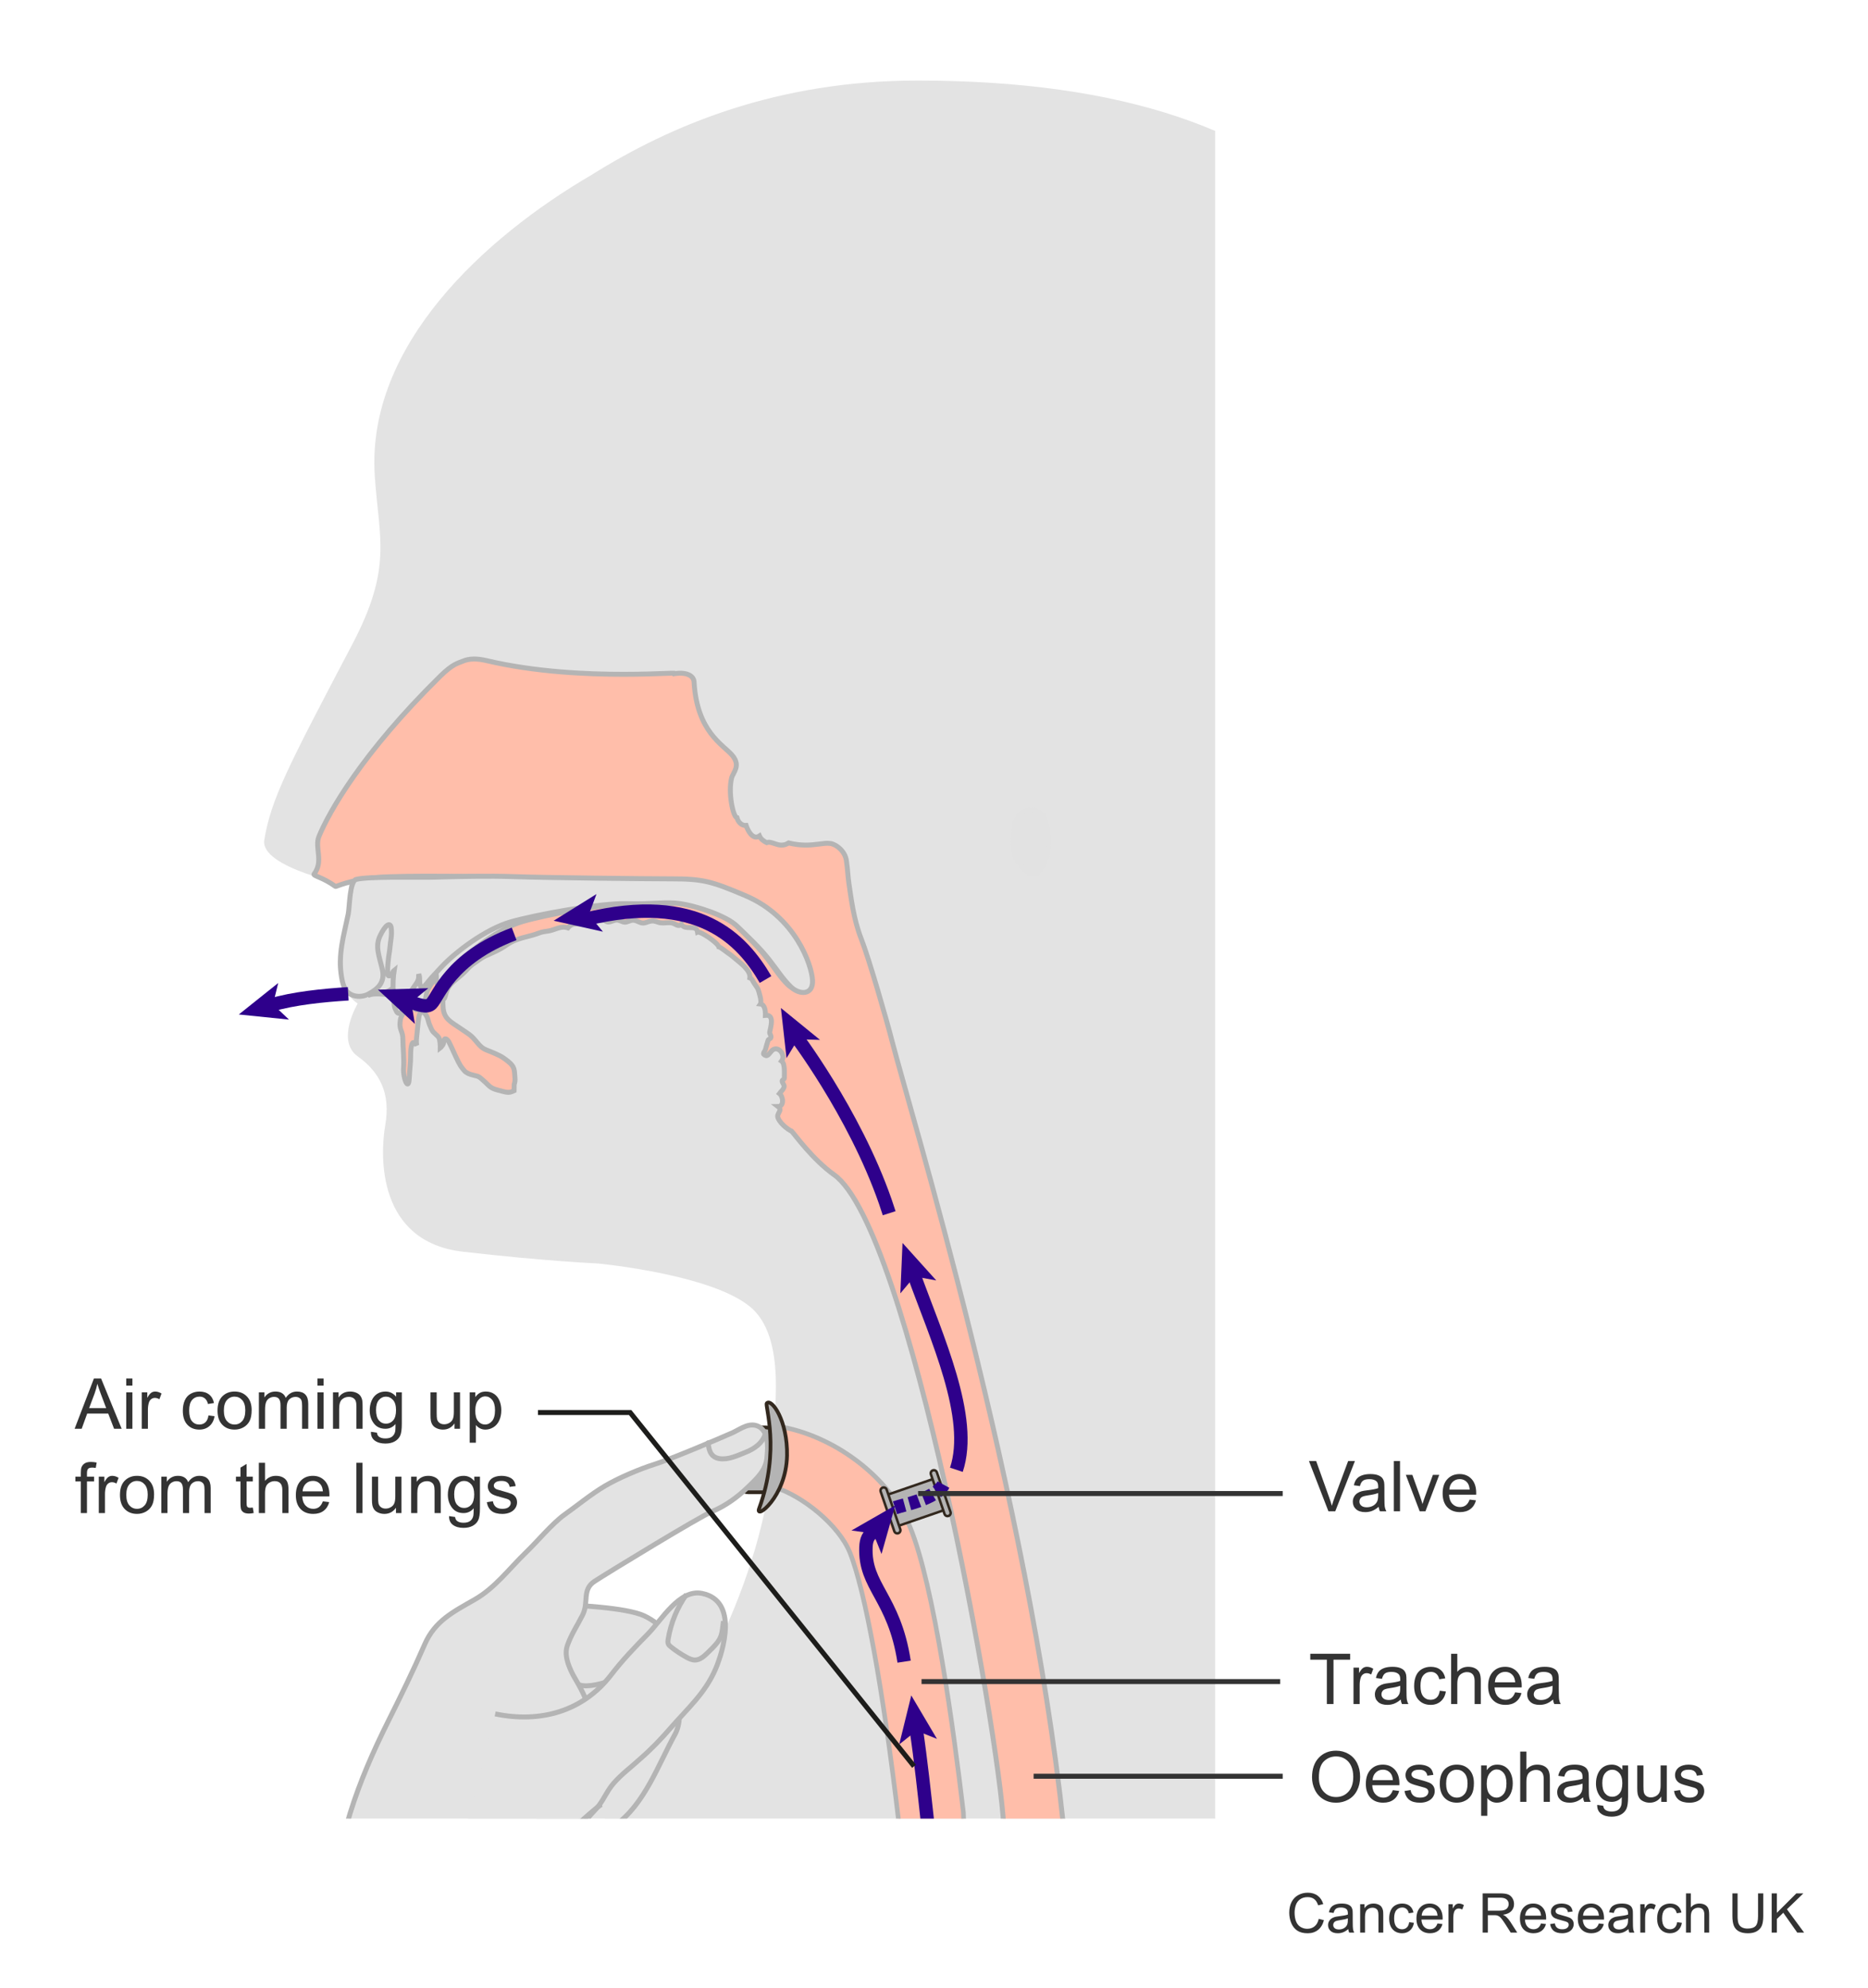 <?xml version="1.0" encoding="utf-8"?>
<!-- Generator: Adobe Illustrator 27.8.0, SVG Export Plug-In . SVG Version: 6.00 Build 0)  -->
<svg version="1.1" xmlns="http://www.w3.org/2000/svg" xmlns:xlink="http://www.w3.org/1999/xlink" x="0px" y="0px" width="375px"
	 height="399px" viewBox="0 0 375 399" enable-background="new 0 0 375 399" xml:space="preserve">
<g id="Layer_1">
	<g>
		<defs>
			
				<rect id="SVGID_1_" x="9.05" y="10.23" transform="matrix(-1 -5.888680e-11 5.888680e-11 -1 253 375.23)" width="234.9" height="354.77"/>
		</defs>
		<clipPath id="SVGID_00000049931523591718165120000008399304009120325002_">
			<use xlink:href="#SVGID_1_"  overflow="visible"/>
		</clipPath>
		<g clip-path="url(#SVGID_00000049931523591718165120000008399304009120325002_)">
			<path fill="#E3E3E3" d="M349.959,437.86c1.107-50.864-19.259-96.476-44.184-132.248c-26.53-38.076-40.183-46.279-45.72-74.89
				c-5.537-28.611,0-44.506,0-44.506s28.882-15.023,31.035-69.573c2.377-60.236-23.678-100.462-106.872-100.474
				c-28.167-0.004-49.479,8.906-65.503,18.958C97.319,47.621,73.528,69.301,75.233,95.45c0.827,12.691,3.632,18.384-4.532,33.909
				c-12.878,24.49-16.277,30.994-17.644,39.208c-0.938,5.635,17.072,9.134,17.072,9.134s0.092,4.577-0.87,9.088
				c-0.59,2.77-1.57,5.221-1.396,7.172c0.485,5.43,3.945,7.456,3.945,7.456s-4.43,7.418,0,10.597
				c4.43,3.179,6.645,7.418,5.537,13.776c-1.107,6.358-1.552,23.456,15.581,25.432c16.639,1.919,27.051,2.36,27.051,2.36
				s25.076,2.338,31.722,9.756c6.645,7.418,3.145,23.548,3.145,29.906c0,6.358-4.598,40.486-38.657,77.759
				C59.542,432.99,56.69,518.167,56.69,535.417c0,22.764,9.759,59.831,9.759,84.203s-2.961,74.061,2.215,105.967
				c4.621,28.485,25.269,56.162,26.376,92.191c1.107,36.029,3.322,189.68,9.967,218.291c7.753,43.446,31.01,122.921,43.192,152.592
				c12.182,29.671,18.827,43.446,18.827,48.745c0,5.298,6.351,26.9,12.996,45.974c6.645,19.074,16.614,32.896,14.728,45.528
				c-3.399,22.764,18.791,175.534,22.113,193.548c2.013,10.914,1.834,48.18,1.492,77.68c-1.725,19.913-3.934,46.085-7.744,59.392
				c-6.583,22.993-73.003,55.788-87.4,61.086c-14.397,5.298-21.594,3.711-33.666,7.202c-11.852,3.428-20.52,5.469-26.057,7.588
				c-5.537,2.119-8.264,9.224-4.532,15.176c3.399,5.42,11.329,5.42,11.329,5.42c0,4.789,9.384,8.672,20.959,8.672
				c2.561,0,5.004-0.199,7.272-0.547c2.047,0.412,4.568,0.516,8.031-0.692c3.147,0.781,6.817,1.239,10.755,1.239
				c3.475,0,6.744-0.356,9.63-0.975c2.885,0.619,6.155,0.975,9.63,0.975c0.698,0,1.387-0.016,2.068-0.043
				c1.07,0.381,2.819,0.325,5.616-0.567c2.449-0.4,4.665-0.985,6.562-1.714c9.973-2.205,37.146-2.008,66.757-2.012
				c25.688-0.003,78.4,3.082,88.367-4.336c9.967-7.418,10.504-20.551,9.396-47.043c-1.107-26.491-7.13-50.517-10.529-65.693
				c-3.399-15.176-3.554-17.827-3.554-39.02c0-15.619,8.813-152.644,10.352-163.687c2.215-15.895,9.967-82.322,0-126.828
				c-9.967-44.506-29.611-112.732-29.611-112.732s1.622-78.305,5.665-107.316c2.266-16.26,7.93-63.956,9.063-112.736
				c-0.468-13.032-3.742-17.852,7.642-36.006c13.29-21.193,48.512-42.272,48.026-125.513
				c-0.472-80.808-30.744-119.236-38.674-130.076c-7.015-9.589-0.453-70.895,11.329-115.988
				C339.762,516.992,348.851,488.724,349.959,437.86z"/>
			<g>
				<defs>
					<rect id="SVGID_00000080896822830490405670000008207272384725278106_" x="57.065" y="2.31" width="249.975" height="279.675"/>
				</defs>
				<clipPath id="SVGID_00000042731190993595625270000005561536744297864883_">
					<use xlink:href="#SVGID_00000080896822830490405670000008207272384725278106_"  overflow="visible"/>
				</clipPath>
				
					<path clip-path="url(#SVGID_00000042731190993595625270000005561536744297864883_)" fill="#E2E2E2" stroke="#E2E2E2" stroke-width="0.99" d="
					M209.881,172.597c-0.886,2.008-2.004,4.014-4.258,1.845c-1.345-1.301-2.33-2.568-2.245-5.459
					c0.079-2.731,0.243-3.213,0.243-3.213c0.719-3.931,4.974-4.174,6.1-1.363C210.846,167.219,210.76,170.586,209.881,172.597z"/>
				<path clip-path="url(#SVGID_00000042731190993595625270000005561536744297864883_)" fill="none" d="M67.009,167.785
					c0.52-0.066,1.014-0.291,1.509-0.704c0.878-0.732,2.049-1.611,1.464-3.075c-0.586-1.464-1.318-3.075-0.733-5.565
					c0.585-2.489,8.054-19.328,27.678-31.341c4.477-2.74,3.659-2.05,4.683-2.489c1.027-0.438,2.491-1.318,4.979-0.732
					c10.132,2.384,31.047,4.246,38.512,2.783c3.05-0.597,4.473,0.404,4.541,1.61c0.584,10.4,6.048,13.041,7.915,15.241
					c1.87,2.195,0.201,3.53-0.108,4.719c-0.768,2.963,0.289,8.131,1.104,8.251c0.232,0.88,0.938,1.684,1.903,1.614
					c0.351,1.083,1.414,3.104,2.77,2.184c0.27,0.654,0.917,1.101,1.503,1.388c1.255-0.464,2.565,1.306,4.573,0.061
					c4.318,1.077,6.93-0.179,8.669,0.111c1.317,0.22,3.017,1.655,3.299,3.487c0.292,1.9,0.323,3.425,0.54,4.852
					c0.425,2.751,0.926,7.299,2.534,11.401c1.613,4.099,5.359,17.109,6.442,21.378c3.517,13.763,11.375,47.342,14.596,79.994h25.47
					l-3.709-186.785L82.606,95.089l-0.617,1.297c-0.292,3.221-0.439,3.771-0.732,6.113c-0.293,2.343,0.293,5.712,1.61,7.468
					c1.318,1.757,2.052,3.075,2.196,4.832c0.147,1.757-0.732,4.978-2.196,7.468c-1.464,2.491-4.978,8.931-6.589,11.277
					c-1.61,2.342-12.446,19.917-13.473,22.847c-1.024,2.929-1.17,3.222-1.463,4.247c-0.294,1.025-0.148,3.367,0.733,4.245
					c0.877,0.878,2.635,2.49,3.66,2.783C66.184,167.795,66.603,167.838,67.009,167.785"/>
				
					<line clip-path="url(#SVGID_00000042731190993595625270000005561536744297864883_)" fill="none" x1="97.306" y1="93.639" x2="78.514" y2="93.639"/>
			</g>
		</g>
		<g clip-path="url(#SVGID_00000049931523591718165120000008399304009120325002_)">
			<defs>
				<path id="SVGID_00000021799892773315870340000012576186752902630806_" d="M97.717,132.599
					c19.39,4.562,41.531,1.845,37.226,2.689c2.945-0.577,4.322,0.392,4.387,1.557c0.563,10.053,5.845,12.607,7.653,14.731
					c1.804,2.122,0.191,3.413-0.106,4.561c-0.743,2.864,0.28,7.859,1.065,7.975c0.228,0.852,0.911,1.629,1.841,1.56
					c0.342,1.047,1.367,2.999,2.676,2.11c0.261,0.633,0.886,1.064,1.454,1.34c0.516-0.19,1.042,0.01,1.626,0.211
					c0.787,0.271,1.678,0.542,2.794-0.15c2.512,0.626,4.424,0.436,5.915,0.246c0.988-0.126,1.794-0.251,2.463-0.14
					c1.274,0.211,2.918,1.598,3.19,3.37c0.282,1.837,0.311,3.314,0.524,4.691c0.408,2.66,0.891,7.055,2.446,11.018
					c1.56,3.964,5.178,16.539,6.23,20.666C182.415,222,206.5,300.5,213.5,366.5h-12c-1-19-19-120-34.048-130.715
					c-4.325-3.08-7.847-8.037-8.54-8.76c-0.201-0.044-2.067-1.146-2.703-2.598c-0.447-1.014,1.046-1.523-0.019-2.342
					c1.27-0.014,1.06-1.999,0.284-2.608c0.35-0.473,0.816-0.799,0.942-1.381c0.071-0.317-0.402-0.787-0.4-1.142
					c0-0.24,0.445-0.31,0.437-0.552c-0.025-0.904,0.193-2.924-0.555-3.436c0.901-1.199-0.64-3.164-1.827-2.203
					c-0.392,0.313-0.88,1.244-1.303,1.104c-0.973-0.326-0.23-0.702-0.104-1.244c0.143-0.592,0.385-1.369,0.534-1.836
					c0.095-0.292,0.482-0.188,0.567-0.597c0.075-0.385-0.29-0.702-0.253-0.994c0.097-0.791,1.127-3.626-0.86-3.419
					c0.027-0.784-0.083-2.168-1-2.27c0.319-0.47-0.24-2.278-0.466-2.946c-0.06-0.172-0.71-1.119-0.82-1.275
					c-0.269-0.38-0.311-0.811-0.828-1.015c0.205-1.507-1.949-3.008-2.846-3.792c-0.609-0.534-1.17-0.959-1.849-1.426
					c-0.381-0.261-1.121-0.89-1.533-1.008c-0.24-0.847-3.68-3.178-4.269-2.948c-0.244-1.675-2.49-0.247-3.256-1.575
					c-0.613,0.597-1.156-0.105-1.839-0.266c-0.435-0.102-0.855-0.073-1.28-0.044c-0.313,0.021-0.628,0.042-0.953,0.011
					c-0.7-0.06-1.207-0.478-2.011-0.359c-0.646,0.095-1.116,0.434-1.7,0.392c-0.619-0.041-1.172-0.535-1.841-0.565
					c-0.311-0.013-0.621,0.093-0.913,0.198c-0.294,0.105-0.572,0.212-0.818,0.197c-0.624-0.037-1.048-0.467-1.698-0.427
					c-0.59,0.037-1.06,0.394-1.644,0.396c-0.315,0.002-0.646-0.335-1.005-0.35c-0.946-0.041-1.928,0.201-2.844,0.4
					c-0.897,0.196-1.064,0.263-1.972,0.285c-0.895,0.019-1.673,0.088-2.26,0.84c-1.408-0.488-2.618,0.414-3.831,0.612
					c-0.804,0.133-1.253,0.145-1.978,0.425c-2.125,0.831-4.364,0.901-6.412,2.336c-1.51,1.061-2.752,1.536-4.341,2.265
					c-0.81,0.373-1.46,0.916-2.1,1.349c-0.768,0.51-1.135,0.855-1.731,1.521c-0.431,0.482-1.108,1.049-1.553,1.417
					c-1.694,1.396-2.189,1.81-2.692,3.822c-0.284,1.13-0.567-0.282-0.425,2.122c0.141,2.406,1.555,2.973,3.395,4.246
					c1.841,1.272,2.123,1.272,3.397,2.83c1.276,1.556,1.698,1.416,2.974,1.984c1.272,0.563,1.837,0.707,3.254,1.837
					c1.415,1.133,1.276,1.7,1.415,3.396c0.033,0.394-0.008,0.828-0.157,1.27l-0.021,1.244c-1.133,0.566-1.522,0.318-3.219-0.106
					c-1.7-0.423-1.839-0.99-2.833-1.839c-0.99-0.853-0.872-0.885-2.121-1.17c-0.781-0.176-1.452-0.46-1.804-0.885
					c-0.64-0.77-0.814-0.884-1.806-3.008c-0.988-2.121-0.65-1.475-1.274-2.724c-0.213-0.424-0.955-1.272-1.062-0.071
					c-0.05,0.584-0.282,0.709-0.425,0.92c-0.095,0.143-0.186,0.231-0.271,0.296c0.004-0.26-0.004-0.587-0.046-0.967
					c-0.106-0.955-0.174-1.17-0.92-1.805c-0.743-0.638-0.743-0.862-1.203-1.911c-0.249-0.566-0.213-1.062-0.636-1.806
					c-0.425-0.741-1.239-1.379-1.522,0.459c-0.116,0.743-0.137,1.108-0.319,2.903c-0.114,1.132-0.226,1.815-0.085,2.604
					c-0.296-0.415-0.752-0.906-0.976-0.196c-0.155,0.487-0.248,0.99-0.248,2.404c0,1.416-0.141,1.982-0.284,4.53
					c-0.141,2.547-1.272-0.144-1.131-2.123c0.141-1.982-0.141-4.104-0.141-5.804c0-1.699-0.708-1.841-0.566-3.399
					c0.143-1.556,0.425-0.99,0.708-2.262c0.282-1.274-0.282-1.7-1.841-2.831c-0.86-0.625-3.778-0.76-4.714-0.523l-0.193,0.061
					c-0.044-0.091-0.081-0.184-0.126-0.273c0.659-0.028,3.233-0.152,3.689-0.397c1.843-0.992,3.256-2.263,2.69-4.812
					c-0.567-2.55-1.415-4.387-0.425-6.512c0.99-2.122,1.982-2.831,2.123-1.412c0.143,1.412-0.131,2.269-0.248,3.677
					c-0.07,0.851-0.236,1.497-0.354,2.798c-0.106,1.165-0.106,1.305-0.106,2.157c0,0.85,0.567,0.707,0.992-0.14
					c0.106-0.215,0.186-0.338,0.269-0.404c-0.197,1.303-0.282,2.63-0.162,4.667c0.139,2.405,0.195,2.479,0.566,3.257
					c0.352,0.741,0.706,0.423,1.27-0.144c0.567-0.565,0.851-0.812,0.994-1.697c0.224-1.407,0.317-1.699,0.882-2.549
					c0.57-0.848,1.098-1.413,1.098-2.263c0-0.175,0.008-0.328,0.017-0.472c0.102,0.231,0.16,0.471,0.16,1.021
					c0,1.356,0.249,2.176,1.344,0.777c0.884-1.133,0.601-0.814,2.904-3.328c2.498-2.731,8.206-7.218,13.019-8.634
					c4.813-1.411,16.985-3.678,22.082-3.536c2.125,0.06,3.757-0.005,5.145-0.068c1.937-0.09,3.395-0.179,5.047,0.068
					c2.827,0.425,8.632,2.262,10.758,4.387c2.119,2.124,4.244,4.104,6.083,6.511c1.839,2.407,2.546,3.681,4.103,5.238
					c1.555,1.556,4.248,1.695,4.105-1.273c-0.139-2.976-3.256-12.315-12.739-16.421c-6.505-2.816-8.069-3.253-14.154-3.253
					c-4.389,0-23.86-0.219-29.58-0.426c-7.926-0.283-24.33-0.557-29.795-0.101c-5.94,0.496-8.436,1.921-8.581,1.816
					c-2.473-1.816-4.552-2.126-4.289-2.475c1.98-2.64,0.044-5.306,0.99-7.591c1.98-4.785,8.498-16.55,24.336-32.134
					c2.56-2.515,3.548-2.585,4.538-3.011c0.58-0.247,1.297-0.434,2.274-0.434C95.886,132.268,96.715,132.363,97.717,132.599"/>
			</defs>
			<use xlink:href="#SVGID_00000021799892773315870340000012576186752902630806_"  overflow="visible" fill="#FFBEAA"/>
			<clipPath id="SVGID_00000026867770952129364300000008261061794208617375_">
				<use xlink:href="#SVGID_00000021799892773315870340000012576186752902630806_"  overflow="visible"/>
			</clipPath>
			
				<use xlink:href="#SVGID_00000021799892773315870340000012576186752902630806_"  overflow="visible" fill="none" stroke="#B4B4B4" stroke-width="0.99"/>
		</g>
		<g clip-path="url(#SVGID_00000049931523591718165120000008399304009120325002_)">
			<path fill="#FFBEAA" stroke="#B4B4B4" stroke-width="0.927" d="M180.468,366.041l-0.086-0.728
				c-3.098-26.279-6.765-46.396-9.809-53.814c-2.204-5.37-9.381-11.242-15.073-12.998c-1.058-0.326,1.154-12.173,2-12
				c10.554,2.161,21.142,10.12,25.204,20.02c4.823,11.751,8.775,40.917,10.701,57.257l0.083,2.698L180.468,366.041z"/>
		</g>
		<g clip-path="url(#SVGID_00000049931523591718165120000008399304009120325002_)">
			<path fill="none" stroke="#2E008B" stroke-width="2.693" d="M186.266,366.336c-0.697-6.371-1.393-12.924-2.358-19.471"/>
			<polygon fill="#2E008B" points="182.938,340.281 188.095,349 183.98,347.356 180.515,350.116 			"/>
		</g>
		<g clip-path="url(#SVGID_00000049931523591718165120000008399304009120325002_)">
			<path fill="#B4B4B4" d="M155.5,297.839c0,0.913-0.747,1.661-1.661,1.661h-3.679c-0.913,0-1.661-0.747-1.661-1.661v-9.679
				c0-0.913,0.747-1.661,1.661-1.661h3.679c0.913,0,1.661,0.747,1.661,1.661V297.839z"/>
			<path fill="none" stroke="#32281E" stroke-width="0.75" d="M155.5,297.839c0,0.913-0.747,1.661-1.661,1.661h-3.679
				c-0.913,0-1.661-0.747-1.661-1.661v-9.679c0-0.913,0.747-1.661,1.661-1.661h3.679c0.913,0,1.661,0.747,1.661,1.661V297.839z"/>
		</g>
		<g clip-path="url(#SVGID_00000049931523591718165120000008399304009120325002_)">
			<g>
				<path fill="#E3E3E3" stroke="#B4B4B4" d="M111.614,321.975c3.99,0.202,14.11,0.649,17.721,2.333
					c3.715,1.771,6.676,5.248,6.993,9.687c0.267,2.406-0.533,4.79-0.176,7.092c0.359,2.313,0.492,4.933-0.671,7.045
					c-3.336,6.058-6.145,14.103-11.991,18.2c-4.889,3.549-10.513,3.559-16.215,3.867"/>
				<path fill="#E3E3E3" stroke="#B4B4B4" d="M74.682,420.717c-6.883-18.8-10.379-37.452-4.395-56.79
					c1.978-6.391,4.662-12.487,7.649-18.465c2.559-5.121,5.035-10.174,7.317-15.418c2.06-4.733,5.719-6.533,10.048-9.01
					c4.138-2.368,6.931-6.226,10.334-9.499c2.18-2.094,5.232-5.776,7.682-7.529c2.68-1.905,5.21-4.037,8.154-5.785
					c2.714-1.599,6.99-3.41,9.993-4.351c3.134-0.981,13.511-5.382,15.649-6.341c1.747-0.834,3.46-2.231,5.386-1.114
					c1.797,1.158,1.661,3.925,1.5,5.697c-0.094,2.896-2.002,4.566-3.983,6.477c-1.983,1.914-4.374,3.645-7.034,4.767
					c-2.661,1.12-20.732,12.144-23.6,14.005c-2.64,1.714-1.1,4.237-2.465,6.856c-1.022,2.012-2.25,3.844-2.974,5.933
					c-0.738,1.894,0.094,4.066,1.107,6.031c1.44,2.518,2.865,4.842,3.368,7.812c1.306,7.473,0.44,15.78-2.155,22.948
					c-1.132,3.184-2.471,6.189-5.098,8.798c-3.255,3.337-7.764,5.402-11.213,8.751c-1.09,1.047-1.91,1.784-2.289,3.265
					c-0.457,1.779-0.037,3.592,0.383,5.405c0.785,2.856,1.954,5.682,3.023,8.417c0.495,1.518,0.886,2.945,1.087,4.386
					c0.405,1.62,1.211,3.406,1.438,5.232"/>
				<path fill="#E3E3E3" stroke="#B4B4B4" d="M116.252,338.135c1.598,0.663,5.411-0.342,6.81-1.119"/>
				<path fill="#E3E3E3" stroke="#B4B4B4" d="M99.403,343.987c9.056,1.878,17.618-0.473,23.302-7.861
					c2.229-2.897,4.75-5.547,7.319-8.142c2.839-2.869,6.334-9.097,10.904-8.18c7.378,1.481,4.219,11.649,2.74,15.124
					c-2.077,4.901-5.732,8.069-9.14,11.997c-1.883,2.169-3.779,4.147-5.972,6.05c-1.821,1.68-3.757,3.08-5.373,4.94
					c-1.255,1.446-1.828,2.942-2.89,4.374c-1.062,1.434-2.358,2.301-3.11,4.004c-3.031,7.878-9.663,12.81-16.621,17.281
					c-1.206,0.764-2.813,1.362-3.786,2.693c-0.704,1.02-1.289,2.322-1.89,3.432c-2.353,3.756-4.856,5.388-9.007,7.041"/>
				<path fill="#E3E3E3" stroke="#B4B4B4" d="M111.384,367.966c1.088,0.068,1.614,0.278,4.344-1.665
					c0.812-0.578,4.199-3.784,5.047-4.135"/>
				<g>
					<path fill="#E3E3E3" d="M87.763,382.252c2.673,2.139,7.254,5.208,10.372,2.66"/>
					<g>
						<path fill="#B4B4B4" d="M87.711,382.304c1.57,1.414,3.271,2.713,5.257,3.484c0.947,0.368,1.994,0.599,3.014,0.503
							c0.895-0.084,2.106-0.382,2.485-1.288c0.113-0.27-0.2-0.459-0.423-0.423c-0.447,0.073-0.79,0.365-1.2,0.541
							c-0.402,0.172-0.833,0.278-1.269,0.311c-0.945,0.073-1.884-0.141-2.771-0.453c-1.794-0.63-3.456-1.703-5.004-2.792
							C87.732,382.139,87.648,382.248,87.711,382.304L87.711,382.304z"/>
					</g>
				</g>
				<g>
					<path fill="#E3E3E3" d="M85.761,386.855c1.771,1.718,5.363,1.756,7.561,1.307c1.248-0.186,2.248-1.131,3.303-1.303"/>
					<g>
						<path fill="#B4B4B4" d="M85.68,386.936c1.333,1.461,3.403,1.824,5.298,1.849c0.925,0.012,1.892-0.049,2.796-0.258
							c1.055-0.244,2.072-0.869,3.045-1.333c0.371-0.177,0.156-0.7-0.195-0.721c-0.977-0.056-1.803,0.684-2.666,1.041
							c-0.827,0.341-1.795,0.443-2.682,0.495c-1.794,0.107-3.976-0.068-5.437-1.234C85.729,386.686,85.58,386.825,85.68,386.936
							L85.68,386.936z"/>
					</g>
				</g>
			</g>
		</g>
		
			<path clip-path="url(#SVGID_00000049931523591718165120000008399304009120325002_)" fill="none" stroke="#B4B4B4" stroke-linecap="round" d="
			M142.169,289.58c0.106,1.573,0.578,2.934,2.316,3.181c1.786,0.254,3.57-0.637,5.183-1.274c1.823-0.721,3.442-1.86,4.012-3.828"/>
		<path clip-path="url(#SVGID_00000049931523591718165120000008399304009120325002_)" fill="none" stroke="#B4B4B4" d="
			M137.812,320.002c-1.889,2.672-3.158,5.778-3.68,9.008c-0.05,0.309-0.091,0.637,0.031,0.925c0.109,0.258,0.332,0.447,0.551,0.621
			c0.963,0.766,1.991,1.45,3.069,2.043c0.551,0.303,1.145,0.589,1.773,0.575c0.968-0.023,1.763-0.738,2.46-1.41
			c0.707-0.682,1.417-1.367,2.017-2.145c1.042-1.351,0.943-2.554,1.204-4.241"/>
	</g>
	<g>
		<path fill="#333333" d="M264.735,385.12l1.042,0.263c-0.219,0.856-0.611,1.509-1.179,1.958s-1.262,0.675-2.082,0.675
			c-0.848,0-1.538-0.173-2.07-0.519c-0.531-0.346-0.937-0.847-1.214-1.501c-0.277-0.656-0.416-1.359-0.416-2.111
			c0-0.82,0.156-1.535,0.47-2.146s0.76-1.074,1.338-1.392c0.578-0.316,1.215-0.475,1.909-0.475c0.788,0,1.45,0.2,1.987,0.602
			c0.537,0.4,0.911,0.965,1.123,1.691l-1.026,0.242c-0.183-0.573-0.447-0.99-0.795-1.252s-0.784-0.393-1.311-0.393
			c-0.605,0-1.111,0.146-1.518,0.436s-0.691,0.68-0.856,1.168c-0.165,0.489-0.247,0.993-0.247,1.512c0,0.67,0.098,1.255,0.293,1.754
			c0.195,0.5,0.498,0.873,0.91,1.12s0.857,0.37,1.337,0.37c0.584,0,1.078-0.168,1.482-0.504
			C264.318,386.282,264.592,385.782,264.735,385.12z"/>
		<path fill="#333333" d="M270.659,387.178c-0.358,0.304-0.703,0.519-1.034,0.645c-0.331,0.125-0.687,0.188-1.065,0.188
			c-0.627,0-1.108-0.153-1.445-0.459c-0.337-0.307-0.505-0.697-0.505-1.174c0-0.279,0.063-0.534,0.19-0.766
			c0.127-0.23,0.294-0.416,0.5-0.556s0.438-0.245,0.695-0.317c0.189-0.05,0.477-0.098,0.859-0.145
			c0.78-0.093,1.355-0.204,1.725-0.333c0.003-0.133,0.005-0.217,0.005-0.253c0-0.394-0.091-0.671-0.274-0.832
			c-0.246-0.219-0.613-0.328-1.101-0.328c-0.455,0-0.79,0.08-1.007,0.239s-0.377,0.441-0.48,0.847l-0.945-0.129
			c0.086-0.405,0.227-0.731,0.424-0.98s0.481-0.44,0.854-0.575c0.373-0.134,0.805-0.201,1.295-0.201
			c0.487,0,0.883,0.058,1.188,0.172c0.304,0.114,0.527,0.259,0.671,0.433s0.243,0.393,0.301,0.658
			c0.032,0.164,0.048,0.461,0.048,0.891v1.289c0,0.899,0.021,1.468,0.062,1.706s0.122,0.466,0.244,0.685h-1.01
			C270.752,387.681,270.688,387.445,270.659,387.178z M270.579,385.018c-0.352,0.144-0.878,0.266-1.58,0.365
			c-0.396,0.058-0.678,0.122-0.843,0.193c-0.165,0.072-0.292,0.177-0.382,0.314c-0.089,0.138-0.134,0.291-0.134,0.459
			c0,0.258,0.098,0.473,0.293,0.645s0.48,0.258,0.856,0.258c0.372,0,0.703-0.081,0.994-0.244c0.289-0.163,0.503-0.386,0.639-0.668
			c0.104-0.219,0.156-0.541,0.156-0.967V385.018z"/>
		<path fill="#333333" d="M273.054,387.881v-5.704h0.871v0.812c0.418-0.627,1.023-0.94,1.814-0.94c0.344,0,0.66,0.062,0.948,0.186
			c0.288,0.123,0.504,0.285,0.647,0.485c0.144,0.201,0.243,0.439,0.301,0.715c0.036,0.179,0.054,0.492,0.054,0.939v3.508h-0.967
			v-3.47c0-0.394-0.038-0.688-0.112-0.884c-0.076-0.195-0.209-0.351-0.4-0.467s-0.416-0.175-0.674-0.175
			c-0.412,0-0.768,0.131-1.066,0.392c-0.299,0.262-0.449,0.758-0.449,1.488v3.115H273.054z"/>
		<path fill="#333333" d="M282.894,385.791l0.951,0.124c-0.104,0.655-0.37,1.168-0.798,1.539c-0.428,0.37-0.954,0.556-1.577,0.556
			c-0.78,0-1.407-0.255-1.882-0.766c-0.475-0.51-0.712-1.241-0.712-2.193c0-0.616,0.102-1.155,0.307-1.617
			c0.203-0.462,0.515-0.809,0.932-1.039c0.417-0.231,0.871-0.347,1.361-0.347c0.619,0,1.126,0.156,1.52,0.47
			c0.395,0.313,0.646,0.759,0.758,1.335l-0.939,0.146c-0.09-0.384-0.248-0.672-0.476-0.865s-0.503-0.29-0.825-0.29
			c-0.486,0-0.882,0.175-1.187,0.523c-0.305,0.35-0.456,0.901-0.456,1.657c0,0.767,0.146,1.323,0.439,1.67
			c0.294,0.348,0.678,0.521,1.15,0.521c0.379,0,0.696-0.116,0.95-0.35C282.664,386.633,282.825,386.275,282.894,385.791z"/>
		<path fill="#333333" d="M288.576,386.044l0.999,0.124c-0.157,0.583-0.449,1.036-0.875,1.358c-0.427,0.322-0.971,0.483-1.633,0.483
			c-0.835,0-1.496-0.257-1.985-0.771c-0.488-0.514-0.733-1.234-0.733-2.162c0-0.96,0.248-1.704,0.742-2.234s1.135-0.795,1.922-0.795
			c0.764,0,1.387,0.26,1.869,0.778c0.484,0.52,0.726,1.25,0.726,2.191c0,0.058-0.002,0.144-0.005,0.258h-4.254
			c0.035,0.627,0.213,1.107,0.531,1.439c0.318,0.334,0.716,0.5,1.192,0.5c0.354,0,0.657-0.093,0.907-0.279
			C288.23,386.749,288.43,386.452,288.576,386.044z M285.401,384.48h3.186c-0.043-0.479-0.165-0.839-0.365-1.079
			c-0.308-0.372-0.707-0.559-1.197-0.559c-0.444,0-0.817,0.148-1.12,0.446C285.602,383.586,285.435,383.983,285.401,384.48z"/>
		<path fill="#333333" d="M290.778,387.881v-5.704h0.869v0.864c0.223-0.404,0.428-0.671,0.615-0.8
			c0.188-0.129,0.395-0.193,0.621-0.193c0.325,0,0.656,0.104,0.993,0.312l-0.333,0.896c-0.236-0.139-0.473-0.209-0.709-0.209
			c-0.211,0-0.401,0.063-0.569,0.19s-0.288,0.304-0.36,0.529c-0.107,0.344-0.16,0.72-0.16,1.128v2.986H290.778z"/>
		<path fill="#333333" d="M297.647,387.881v-7.874h3.49c0.702,0,1.236,0.07,1.602,0.212s0.656,0.392,0.875,0.75
			c0.219,0.357,0.328,0.753,0.328,1.187c0,0.559-0.182,1.029-0.543,1.413c-0.361,0.383-0.92,0.626-1.676,0.73
			c0.275,0.132,0.485,0.263,0.629,0.392c0.304,0.279,0.592,0.628,0.864,1.048l1.37,2.143h-1.311l-1.043-1.639
			c-0.304-0.473-0.555-0.834-0.752-1.084c-0.196-0.251-0.373-0.427-0.528-0.527c-0.156-0.1-0.314-0.17-0.476-0.209
			c-0.118-0.025-0.312-0.037-0.58-0.037h-1.209v3.496H297.647z M298.688,383.482h2.24c0.477,0,0.849-0.05,1.117-0.148
			s0.473-0.256,0.612-0.473s0.21-0.452,0.21-0.706c0-0.372-0.136-0.679-0.406-0.919c-0.271-0.239-0.697-0.359-1.281-0.359h-2.492
			V383.482z"/>
		<path fill="#333333" d="M309.355,386.044l0.999,0.124c-0.157,0.583-0.449,1.036-0.875,1.358c-0.427,0.322-0.971,0.483-1.633,0.483
			c-0.835,0-1.496-0.257-1.985-0.771c-0.488-0.514-0.733-1.234-0.733-2.162c0-0.96,0.248-1.704,0.742-2.234s1.135-0.795,1.922-0.795
			c0.764,0,1.387,0.26,1.869,0.778c0.484,0.52,0.726,1.25,0.726,2.191c0,0.058-0.002,0.144-0.005,0.258h-4.254
			c0.035,0.627,0.213,1.107,0.531,1.439c0.318,0.334,0.716,0.5,1.192,0.5c0.354,0,0.657-0.093,0.907-0.279
			C309.01,386.749,309.209,386.452,309.355,386.044z M306.181,384.48h3.186c-0.043-0.479-0.165-0.839-0.365-1.079
			c-0.308-0.372-0.707-0.559-1.197-0.559c-0.444,0-0.817,0.148-1.12,0.446C306.381,383.586,306.214,383.983,306.181,384.48z"/>
		<path fill="#333333" d="M311.181,386.178l0.957-0.15c0.053,0.384,0.203,0.678,0.448,0.881c0.245,0.205,0.588,0.307,1.028,0.307
			c0.444,0,0.773-0.091,0.988-0.271s0.322-0.393,0.322-0.637c0-0.218-0.095-0.39-0.285-0.516c-0.132-0.086-0.461-0.194-0.988-0.327
			c-0.709-0.179-1.2-0.334-1.474-0.465c-0.274-0.131-0.481-0.312-0.623-0.542c-0.142-0.231-0.212-0.486-0.212-0.766
			c0-0.254,0.058-0.489,0.174-0.706s0.275-0.396,0.476-0.54c0.15-0.111,0.355-0.205,0.615-0.282s0.538-0.115,0.835-0.115
			c0.447,0,0.841,0.064,1.179,0.193c0.339,0.129,0.589,0.304,0.749,0.523c0.162,0.221,0.272,0.515,0.334,0.884l-0.945,0.129
			c-0.043-0.294-0.168-0.522-0.374-0.688s-0.497-0.247-0.872-0.247c-0.444,0-0.762,0.073-0.951,0.22
			c-0.189,0.147-0.285,0.319-0.285,0.516c0,0.126,0.04,0.238,0.119,0.339c0.078,0.104,0.202,0.189,0.37,0.258
			c0.097,0.036,0.382,0.118,0.854,0.247c0.684,0.183,1.16,0.332,1.431,0.448s0.482,0.286,0.637,0.508s0.231,0.498,0.231,0.827
			c0,0.322-0.095,0.626-0.282,0.91c-0.188,0.285-0.46,0.505-0.813,0.661c-0.355,0.155-0.756,0.233-1.203,0.233
			c-0.742,0-1.307-0.154-1.695-0.462S311.288,386.783,311.181,386.178z"/>
		<path fill="#333333" d="M320.973,386.044l0.999,0.124c-0.157,0.583-0.449,1.036-0.875,1.358c-0.427,0.322-0.971,0.483-1.633,0.483
			c-0.835,0-1.496-0.257-1.985-0.771c-0.488-0.514-0.733-1.234-0.733-2.162c0-0.96,0.248-1.704,0.742-2.234s1.135-0.795,1.922-0.795
			c0.764,0,1.387,0.26,1.869,0.778c0.484,0.52,0.726,1.25,0.726,2.191c0,0.058-0.002,0.144-0.005,0.258h-4.254
			c0.035,0.627,0.213,1.107,0.531,1.439c0.318,0.334,0.716,0.5,1.192,0.5c0.354,0,0.657-0.093,0.907-0.279
			C320.627,386.749,320.826,386.452,320.973,386.044z M317.798,384.48h3.186c-0.043-0.479-0.165-0.839-0.365-1.079
			c-0.308-0.372-0.707-0.559-1.197-0.559c-0.444,0-0.817,0.148-1.12,0.446C317.998,383.586,317.831,383.983,317.798,384.48z"/>
		<path fill="#333333" d="M326.907,387.178c-0.358,0.304-0.703,0.519-1.034,0.645c-0.331,0.125-0.687,0.188-1.065,0.188
			c-0.627,0-1.108-0.153-1.445-0.459c-0.337-0.307-0.505-0.697-0.505-1.174c0-0.279,0.063-0.534,0.19-0.766
			c0.127-0.23,0.294-0.416,0.5-0.556s0.438-0.245,0.695-0.317c0.189-0.05,0.477-0.098,0.859-0.145
			c0.78-0.093,1.355-0.204,1.725-0.333c0.003-0.133,0.005-0.217,0.005-0.253c0-0.394-0.091-0.671-0.274-0.832
			c-0.246-0.219-0.613-0.328-1.101-0.328c-0.455,0-0.79,0.08-1.007,0.239s-0.377,0.441-0.48,0.847l-0.945-0.129
			c0.086-0.405,0.227-0.731,0.424-0.98s0.481-0.44,0.854-0.575c0.373-0.134,0.805-0.201,1.295-0.201
			c0.487,0,0.883,0.058,1.188,0.172c0.304,0.114,0.527,0.259,0.671,0.433s0.243,0.393,0.301,0.658
			c0.032,0.164,0.048,0.461,0.048,0.891v1.289c0,0.899,0.021,1.468,0.062,1.706s0.122,0.466,0.244,0.685h-1.01
			C327,387.681,326.936,387.445,326.907,387.178z M326.827,385.018c-0.352,0.144-0.878,0.266-1.58,0.365
			c-0.396,0.058-0.678,0.122-0.843,0.193c-0.165,0.072-0.292,0.177-0.382,0.314c-0.089,0.138-0.134,0.291-0.134,0.459
			c0,0.258,0.098,0.473,0.293,0.645s0.48,0.258,0.856,0.258c0.372,0,0.703-0.081,0.994-0.244c0.289-0.163,0.503-0.386,0.639-0.668
			c0.104-0.219,0.156-0.541,0.156-0.967V385.018z"/>
		<path fill="#333333" d="M329.292,387.881v-5.704h0.869v0.864c0.223-0.404,0.428-0.671,0.615-0.8
			c0.188-0.129,0.395-0.193,0.621-0.193c0.325,0,0.656,0.104,0.993,0.312l-0.333,0.896c-0.236-0.139-0.473-0.209-0.709-0.209
			c-0.211,0-0.401,0.063-0.569,0.19s-0.288,0.304-0.36,0.529c-0.107,0.344-0.16,0.72-0.16,1.128v2.986H329.292z"/>
		<path fill="#333333" d="M336.688,385.791l0.951,0.124c-0.104,0.655-0.37,1.168-0.798,1.539c-0.428,0.37-0.954,0.556-1.577,0.556
			c-0.78,0-1.407-0.255-1.882-0.766c-0.475-0.51-0.712-1.241-0.712-2.193c0-0.616,0.102-1.155,0.307-1.617
			c0.203-0.462,0.515-0.809,0.932-1.039c0.417-0.231,0.871-0.347,1.361-0.347c0.619,0,1.126,0.156,1.52,0.47
			c0.395,0.313,0.646,0.759,0.758,1.335l-0.939,0.146c-0.09-0.384-0.248-0.672-0.476-0.865s-0.503-0.29-0.825-0.29
			c-0.486,0-0.882,0.175-1.187,0.523c-0.305,0.35-0.456,0.901-0.456,1.657c0,0.767,0.146,1.323,0.439,1.67
			c0.294,0.348,0.678,0.521,1.15,0.521c0.379,0,0.696-0.116,0.95-0.35C336.458,386.633,336.619,386.275,336.688,385.791z"/>
		<path fill="#333333" d="M338.465,387.881v-7.874h0.967v2.825c0.451-0.522,1.021-0.784,1.709-0.784c0.422,0,0.789,0.083,1.101,0.25
			c0.312,0.166,0.534,0.396,0.669,0.69c0.134,0.293,0.201,0.719,0.201,1.277v3.615h-0.967v-3.615c0-0.482-0.104-0.835-0.314-1.055
			c-0.209-0.221-0.506-0.33-0.889-0.33c-0.286,0-0.556,0.074-0.809,0.223c-0.252,0.148-0.432,0.35-0.539,0.604
			c-0.107,0.255-0.162,0.605-0.162,1.053v3.121H338.465z"/>
		<path fill="#333333" d="M352.931,380.007h1.042v4.55c0,0.791-0.09,1.419-0.269,1.885s-0.502,0.844-0.97,1.136
			c-0.467,0.292-1.08,0.438-1.839,0.438c-0.738,0-1.342-0.128-1.811-0.382s-0.804-0.622-1.004-1.104
			c-0.201-0.481-0.301-1.14-0.301-1.974v-4.55h1.041v4.544c0,0.684,0.064,1.188,0.191,1.512s0.346,0.574,0.655,0.75
			c0.31,0.175,0.688,0.263,1.136,0.263c0.767,0,1.312-0.174,1.639-0.521c0.325-0.348,0.488-1.016,0.488-2.004V380.007z"/>
		<path fill="#333333" d="M355.664,387.881v-7.874h1.042v3.905l3.91-3.905h1.412l-3.303,3.19l3.448,4.684h-1.375l-2.804-3.985
			l-1.289,1.257v2.729H355.664z"/>
	</g>
	<line fill="none" stroke="#333333" x1="207.5" y1="356.5" x2="257.5" y2="356.5"/>
	<g>
		<g>
			<path fill="#333333" d="M266.681,303.325l-3.911-10.093h1.446l2.623,7.332c0.211,0.588,0.388,1.139,0.53,1.652
				c0.156-0.551,0.337-1.102,0.544-1.652l2.727-7.332h1.363l-3.952,10.093H266.681z"/>
			<path fill="#333333" d="M276.766,302.423c-0.459,0.391-0.9,0.666-1.325,0.826c-0.425,0.161-0.88,0.241-1.366,0.241
				c-0.804,0-1.421-0.196-1.853-0.589c-0.431-0.392-0.646-0.894-0.646-1.504c0-0.358,0.081-0.685,0.244-0.981
				c0.163-0.296,0.376-0.533,0.641-0.712c0.264-0.18,0.561-0.314,0.892-0.406c0.243-0.064,0.61-0.126,1.102-0.187
				c1-0.119,1.737-0.261,2.21-0.427c0.004-0.17,0.007-0.277,0.007-0.323c0-0.505-0.117-0.86-0.352-1.067
				c-0.316-0.279-0.787-0.42-1.411-0.42c-0.583,0-1.014,0.103-1.291,0.307s-0.483,0.565-0.616,1.084l-1.212-0.165
				c0.11-0.519,0.292-0.938,0.544-1.257c0.253-0.318,0.617-0.564,1.095-0.736s1.03-0.258,1.659-0.258
				c0.624,0,1.132,0.073,1.521,0.22c0.391,0.147,0.677,0.332,0.86,0.555s0.312,0.504,0.386,0.843
				c0.042,0.212,0.062,0.593,0.062,1.144v1.652c0,1.152,0.026,1.881,0.079,2.186c0.053,0.306,0.157,0.598,0.313,0.878h-1.295
				C276.886,303.068,276.803,302.768,276.766,302.423z M276.663,299.655c-0.45,0.184-1.125,0.34-2.024,0.469
				c-0.51,0.073-0.87,0.156-1.081,0.248s-0.374,0.226-0.488,0.402c-0.115,0.177-0.173,0.373-0.173,0.589
				c0,0.33,0.125,0.605,0.376,0.826c0.25,0.22,0.615,0.33,1.098,0.33c0.478,0,0.902-0.104,1.273-0.313
				c0.372-0.208,0.646-0.494,0.819-0.856c0.133-0.28,0.2-0.693,0.2-1.239V299.655z"/>
			<path fill="#333333" d="M279.81,303.325v-10.093h1.239v10.093H279.81z"/>
			<path fill="#333333" d="M285.001,303.325l-2.782-7.312h1.309l1.569,4.379c0.17,0.473,0.326,0.964,0.469,1.473
				c0.109-0.385,0.264-0.849,0.461-1.391l1.625-4.461h1.273l-2.768,7.312H285.001z"/>
			<path fill="#333333" d="M295.024,300.971l1.28,0.158c-0.201,0.748-0.575,1.329-1.122,1.742c-0.546,0.413-1.243,0.619-2.093,0.619
				c-1.069,0-1.917-0.329-2.544-0.987c-0.626-0.659-0.939-1.583-0.939-2.771c0-1.23,0.316-2.185,0.95-2.864
				c0.633-0.679,1.455-1.019,2.465-1.019c0.978,0,1.775,0.333,2.396,0.998c0.619,0.665,0.93,1.602,0.93,2.809
				c0,0.074-0.003,0.184-0.007,0.331h-5.453c0.046,0.803,0.273,1.418,0.682,1.845s0.918,0.641,1.528,0.641
				c0.454,0,0.843-0.119,1.164-0.358C294.581,301.875,294.836,301.494,295.024,300.971z M290.956,298.967h4.082
				c-0.055-0.614-0.211-1.076-0.468-1.384c-0.395-0.477-0.906-0.716-1.535-0.716c-0.569,0-1.048,0.19-1.436,0.571
				S290.997,298.329,290.956,298.967z"/>
		</g>
	</g>
	<g>
		<g>
			<path fill="#333333" d="M14.979,286.762l3.876-10.093h1.438l4.131,10.093h-1.521l-1.177-3.057h-4.221l-1.108,3.057H14.979z
				 M17.892,282.617h3.422l-1.054-2.795c-0.321-0.85-0.56-1.547-0.716-2.094c-0.129,0.647-0.31,1.29-0.544,1.928L17.892,282.617z"/>
			<path fill="#333333" d="M25.341,278.094v-1.425h1.239v1.425H25.341z M25.341,286.762v-7.312h1.239v7.312H25.341z"/>
			<path fill="#333333" d="M28.453,286.762v-7.312h1.115v1.108c0.284-0.519,0.547-0.86,0.788-1.025
				c0.241-0.166,0.506-0.248,0.795-0.248c0.418,0,0.843,0.133,1.274,0.399l-0.428,1.149c-0.303-0.179-0.605-0.269-0.908-0.269
				c-0.271,0-0.515,0.081-0.73,0.244c-0.215,0.163-0.369,0.39-0.461,0.679c-0.138,0.44-0.206,0.922-0.206,1.445v3.828H28.453z"/>
			<path fill="#333333" d="M41.85,284.084l1.219,0.158c-0.133,0.84-0.474,1.497-1.022,1.973c-0.548,0.475-1.222,0.712-2.021,0.712
				c-1.001,0-1.805-0.327-2.413-0.98c-0.608-0.654-0.912-1.592-0.912-2.812c0-0.79,0.131-1.48,0.393-2.072
				c0.262-0.593,0.659-1.036,1.194-1.333c0.535-0.296,1.116-0.443,1.745-0.443c0.794,0,1.443,0.2,1.948,0.603
				c0.505,0.401,0.829,0.972,0.971,1.71l-1.204,0.187c-0.115-0.491-0.318-0.86-0.609-1.108c-0.292-0.248-0.644-0.372-1.057-0.372
				c-0.625,0-1.132,0.224-1.521,0.671c-0.391,0.448-0.586,1.156-0.586,2.124c0,0.982,0.188,1.696,0.564,2.142
				c0.377,0.445,0.868,0.668,1.474,0.668c0.486,0,0.893-0.149,1.219-0.447C41.557,285.162,41.763,284.703,41.85,284.084z"/>
			<path fill="#333333" d="M43.667,283.105c0-1.354,0.377-2.356,1.13-3.008c0.628-0.542,1.395-0.812,2.299-0.812
				c1.006,0,1.827,0.329,2.465,0.987c0.638,0.659,0.957,1.569,0.957,2.73c0,0.94-0.141,1.681-0.423,2.22
				c-0.282,0.54-0.693,0.958-1.232,1.257c-0.54,0.298-1.128,0.447-1.767,0.447c-1.023,0-1.851-0.328-2.481-0.984
				C43.982,285.286,43.667,284.341,43.667,283.105z M44.941,283.105c0,0.937,0.204,1.638,0.612,2.104s0.923,0.699,1.542,0.699
				c0.615,0,1.127-0.234,1.535-0.702c0.409-0.469,0.613-1.182,0.613-2.142c0-0.904-0.205-1.589-0.616-2.055
				s-0.922-0.699-1.532-0.699c-0.619,0-1.134,0.232-1.542,0.695C45.146,281.47,44.941,282.17,44.941,283.105z"/>
			<path fill="#333333" d="M51.971,286.762v-7.312h1.108v1.025c0.229-0.357,0.534-0.646,0.915-0.863
				c0.382-0.219,0.815-0.327,1.302-0.327c0.541,0,0.985,0.112,1.332,0.337s0.591,0.539,0.733,0.943
				c0.578-0.854,1.331-1.28,2.258-1.28c0.726,0,1.283,0.2,1.673,0.603c0.391,0.401,0.586,1.02,0.586,1.855v5.019h-1.232v-4.605
				c0-0.496-0.04-0.853-0.121-1.071c-0.08-0.218-0.226-0.394-0.437-0.526c-0.212-0.133-0.459-0.199-0.744-0.199
				c-0.514,0-0.94,0.171-1.28,0.513s-0.51,0.889-0.51,1.642v4.248h-1.239v-4.75c0-0.551-0.101-0.965-0.303-1.24
				s-0.532-0.412-0.991-0.412c-0.349,0-0.671,0.092-0.968,0.275c-0.296,0.184-0.511,0.451-0.644,0.805s-0.199,0.863-0.199,1.528
				v3.794H51.971z"/>
			<path fill="#333333" d="M63.723,278.094v-1.425h1.239v1.425H63.723z M63.723,286.762v-7.312h1.239v7.312H63.723z"/>
			<path fill="#333333" d="M66.849,286.762v-7.312h1.115v1.039c0.537-0.803,1.312-1.204,2.327-1.204c0.44,0,0.846,0.079,1.215,0.237
				s0.646,0.366,0.83,0.623s0.312,0.562,0.385,0.916c0.046,0.229,0.069,0.631,0.069,1.204v4.496h-1.239v-4.447
				c0-0.505-0.048-0.883-0.145-1.133s-0.268-0.45-0.513-0.599c-0.246-0.149-0.534-0.224-0.864-0.224
				c-0.528,0-0.983,0.167-1.367,0.502c-0.383,0.335-0.574,0.971-0.574,1.907v3.993H66.849z"/>
			<path fill="#333333" d="M74.463,287.367l1.205,0.18c0.051,0.371,0.19,0.643,0.42,0.812c0.308,0.229,0.728,0.344,1.26,0.344
				c0.574,0,1.017-0.114,1.329-0.344c0.312-0.229,0.523-0.551,0.633-0.964c0.064-0.253,0.095-0.783,0.09-1.591
				c-0.542,0.638-1.217,0.957-2.024,0.957c-1.005,0-1.783-0.362-2.334-1.088c-0.551-0.725-0.826-1.595-0.826-2.609
				c0-0.697,0.127-1.341,0.379-1.931s0.618-1.046,1.099-1.367c0.479-0.321,1.043-0.481,1.689-0.481c0.863,0,1.574,0.349,2.135,1.046
				v-0.881h1.143v6.32c0,1.138-0.116,1.944-0.348,2.42c-0.231,0.475-0.599,0.851-1.102,1.126s-1.121,0.413-1.855,0.413
				c-0.872,0-1.576-0.196-2.113-0.589S74.444,288.157,74.463,287.367z M75.489,282.975c0,0.96,0.19,1.66,0.571,2.101
				s0.858,0.661,1.432,0.661c0.569,0,1.047-0.22,1.433-0.658c0.385-0.438,0.578-1.125,0.578-2.062c0-0.896-0.199-1.57-0.596-2.024
				c-0.397-0.454-0.876-0.682-1.436-0.682c-0.551,0-1.019,0.224-1.404,0.672C75.682,281.43,75.489,282.094,75.489,282.975z"/>
			<path fill="#333333" d="M91.241,286.762v-1.074c-0.569,0.826-1.343,1.239-2.32,1.239c-0.432,0-0.835-0.082-1.209-0.248
				c-0.374-0.165-0.651-0.372-0.833-0.623c-0.181-0.25-0.309-0.556-0.382-0.919c-0.051-0.243-0.075-0.629-0.075-1.156v-4.53h1.239
				v4.055c0,0.647,0.024,1.084,0.075,1.309c0.078,0.326,0.243,0.582,0.496,0.768c0.252,0.186,0.564,0.278,0.936,0.278
				c0.372,0,0.721-0.095,1.047-0.285s0.557-0.45,0.692-0.778c0.135-0.328,0.203-0.804,0.203-1.429v-3.917h1.239v7.312H91.241z"/>
			<path fill="#333333" d="M94.291,289.563V279.45h1.129v0.95c0.266-0.372,0.566-0.65,0.902-0.837
				c0.335-0.186,0.74-0.278,1.218-0.278c0.624,0,1.175,0.16,1.652,0.481s0.838,0.774,1.081,1.36
				c0.243,0.585,0.365,1.227,0.365,1.924c0,0.748-0.135,1.422-0.403,2.021c-0.269,0.6-0.658,1.059-1.17,1.377
				c-0.512,0.319-1.05,0.479-1.614,0.479c-0.413,0-0.784-0.087-1.112-0.262c-0.328-0.174-0.598-0.395-0.809-0.661v3.56H94.291z
				 M95.413,283.147c0,0.94,0.19,1.636,0.571,2.086s0.842,0.675,1.384,0.675c0.551,0,1.022-0.233,1.415-0.699
				s0.589-1.188,0.589-2.165c0-0.932-0.192-1.629-0.575-2.093c-0.384-0.464-0.841-0.695-1.373-0.695
				c-0.528,0-0.995,0.246-1.401,0.74C95.616,281.489,95.413,282.206,95.413,283.147z"/>
			<path fill="#333333" d="M16.226,303.682v-6.348h-1.095v-0.964h1.095v-0.778c0-0.491,0.044-0.855,0.131-1.095
				c0.119-0.321,0.329-0.581,0.63-0.781c0.301-0.199,0.722-0.3,1.264-0.3c0.349,0,0.734,0.042,1.156,0.124l-0.186,1.081
				c-0.258-0.046-0.501-0.068-0.73-0.068c-0.376,0-0.643,0.08-0.798,0.24c-0.156,0.161-0.234,0.462-0.234,0.902v0.675h1.425v0.964
				h-1.425v6.348H16.226z"/>
			<path fill="#333333" d="M19.833,303.682v-7.312h1.115v1.108c0.284-0.519,0.547-0.86,0.788-1.025
				c0.241-0.166,0.506-0.248,0.795-0.248c0.418,0,0.843,0.133,1.274,0.399l-0.428,1.149c-0.303-0.179-0.605-0.269-0.908-0.269
				c-0.271,0-0.515,0.081-0.73,0.244c-0.215,0.163-0.369,0.39-0.461,0.679c-0.138,0.44-0.206,0.922-0.206,1.445v3.828H19.833z"/>
			<path fill="#333333" d="M24.08,300.025c0-1.354,0.377-2.356,1.13-3.008c0.628-0.542,1.395-0.812,2.299-0.812
				c1.006,0,1.827,0.329,2.465,0.987c0.638,0.659,0.957,1.569,0.957,2.73c0,0.94-0.141,1.681-0.423,2.22
				c-0.282,0.54-0.693,0.958-1.232,1.257c-0.54,0.298-1.128,0.447-1.767,0.447c-1.023,0-1.851-0.328-2.481-0.984
				C24.396,302.206,24.08,301.261,24.08,300.025z M25.354,300.025c0,0.937,0.204,1.638,0.612,2.104s0.923,0.699,1.542,0.699
				c0.615,0,1.127-0.234,1.535-0.702c0.409-0.469,0.613-1.182,0.613-2.142c0-0.904-0.205-1.589-0.616-2.055
				s-0.922-0.699-1.532-0.699c-0.619,0-1.134,0.232-1.542,0.695C25.559,298.39,25.354,299.09,25.354,300.025z"/>
			<path fill="#333333" d="M32.384,303.682v-7.312h1.108v1.025c0.229-0.357,0.534-0.646,0.915-0.863
				c0.382-0.219,0.815-0.327,1.302-0.327c0.541,0,0.985,0.112,1.332,0.337s0.591,0.539,0.733,0.943
				c0.578-0.854,1.331-1.28,2.258-1.28c0.726,0,1.283,0.2,1.673,0.603c0.391,0.401,0.586,1.02,0.586,1.855v5.019h-1.232v-4.605
				c0-0.496-0.04-0.853-0.121-1.071c-0.08-0.218-0.226-0.394-0.437-0.526c-0.212-0.133-0.459-0.199-0.744-0.199
				c-0.514,0-0.94,0.171-1.28,0.513s-0.51,0.889-0.51,1.642v4.248h-1.239v-4.75c0-0.551-0.101-0.965-0.303-1.24
				s-0.532-0.412-0.991-0.412c-0.349,0-0.671,0.092-0.968,0.275c-0.296,0.184-0.511,0.451-0.644,0.805s-0.199,0.863-0.199,1.528
				v3.794H32.384z"/>
			<path fill="#333333" d="M50.751,302.573l0.18,1.095c-0.35,0.073-0.661,0.11-0.937,0.11c-0.45,0-0.799-0.071-1.047-0.214
				c-0.247-0.142-0.422-0.329-0.522-0.561c-0.102-0.232-0.152-0.72-0.152-1.464v-4.206h-0.908v-0.964h0.908v-1.811l1.232-0.744
				v2.555h1.246v0.964h-1.246v4.275c0,0.354,0.022,0.581,0.065,0.682c0.044,0.101,0.115,0.182,0.214,0.241s0.239,0.089,0.423,0.089
				C50.345,302.621,50.526,302.605,50.751,302.573z"/>
			<path fill="#333333" d="M51.963,303.682v-10.093h1.239v3.621c0.578-0.67,1.308-1.005,2.189-1.005c0.541,0,1.012,0.106,1.411,0.32
				c0.399,0.213,0.685,0.508,0.857,0.884c0.172,0.377,0.258,0.923,0.258,1.639v4.634h-1.239v-4.634c0-0.619-0.134-1.07-0.402-1.353
				s-0.648-0.424-1.14-0.424c-0.367,0-0.713,0.096-1.036,0.286c-0.324,0.19-0.555,0.448-0.692,0.774s-0.206,0.775-0.206,1.35v4
				H51.963z"/>
			<path fill="#333333" d="M64.81,301.327l1.28,0.158c-0.201,0.748-0.575,1.329-1.122,1.742c-0.546,0.413-1.243,0.619-2.093,0.619
				c-1.069,0-1.917-0.329-2.544-0.987c-0.626-0.659-0.939-1.583-0.939-2.771c0-1.23,0.316-2.185,0.95-2.864
				c0.633-0.679,1.455-1.019,2.465-1.019c0.978,0,1.775,0.333,2.396,0.998c0.619,0.665,0.93,1.602,0.93,2.809
				c0,0.074-0.003,0.184-0.007,0.331h-5.453c0.046,0.803,0.273,1.418,0.682,1.845s0.918,0.641,1.528,0.641
				c0.454,0,0.843-0.119,1.164-0.358C64.366,302.231,64.621,301.851,64.81,301.327z M60.741,299.323h4.082
				c-0.055-0.614-0.211-1.076-0.468-1.384c-0.395-0.477-0.906-0.716-1.535-0.716c-0.569,0-1.048,0.19-1.436,0.571
				S60.782,298.686,60.741,299.323z"/>
			<path fill="#333333" d="M71.536,303.682v-10.093h1.239v10.093H71.536z"/>
			<path fill="#333333" d="M79.488,303.682v-1.074c-0.569,0.826-1.343,1.239-2.32,1.239c-0.432,0-0.835-0.082-1.209-0.248
				c-0.374-0.165-0.651-0.372-0.833-0.623c-0.181-0.25-0.309-0.556-0.382-0.919c-0.051-0.243-0.075-0.629-0.075-1.156v-4.53h1.239
				v4.055c0,0.647,0.024,1.084,0.075,1.309c0.078,0.326,0.243,0.582,0.496,0.768c0.252,0.186,0.564,0.278,0.936,0.278
				c0.372,0,0.721-0.095,1.047-0.285s0.557-0.45,0.692-0.778c0.135-0.328,0.203-0.804,0.203-1.429v-3.917h1.239v7.312H79.488z"/>
			<path fill="#333333" d="M82.538,303.682v-7.312h1.115v1.039c0.537-0.803,1.312-1.204,2.327-1.204c0.44,0,0.846,0.079,1.215,0.237
				s0.646,0.366,0.83,0.623s0.312,0.562,0.385,0.916c0.046,0.229,0.069,0.631,0.069,1.204v4.496H87.24v-4.447
				c0-0.505-0.048-0.883-0.145-1.133s-0.268-0.45-0.513-0.599c-0.246-0.149-0.534-0.224-0.864-0.224
				c-0.528,0-0.983,0.167-1.367,0.502c-0.383,0.335-0.574,0.971-0.574,1.907v3.993H82.538z"/>
			<path fill="#333333" d="M90.152,304.287l1.205,0.18c0.051,0.371,0.19,0.643,0.42,0.812c0.308,0.229,0.728,0.344,1.26,0.344
				c0.574,0,1.017-0.114,1.329-0.344c0.312-0.229,0.523-0.551,0.633-0.964c0.064-0.253,0.095-0.783,0.09-1.591
				c-0.542,0.638-1.217,0.957-2.024,0.957c-1.005,0-1.783-0.362-2.334-1.088c-0.551-0.725-0.826-1.595-0.826-2.609
				c0-0.697,0.127-1.341,0.379-1.931s0.618-1.046,1.099-1.367c0.479-0.321,1.043-0.481,1.689-0.481c0.863,0,1.574,0.349,2.135,1.046
				v-0.881h1.143v6.32c0,1.138-0.116,1.944-0.348,2.42c-0.231,0.475-0.599,0.851-1.102,1.126s-1.121,0.413-1.855,0.413
				c-0.872,0-1.576-0.196-2.113-0.589S90.134,305.077,90.152,304.287z M91.179,299.895c0,0.96,0.19,1.66,0.571,2.101
				s0.858,0.661,1.432,0.661c0.569,0,1.047-0.22,1.433-0.658c0.385-0.438,0.578-1.125,0.578-2.062c0-0.896-0.199-1.57-0.596-2.024
				c-0.397-0.454-0.876-0.682-1.436-0.682c-0.551,0-1.019,0.224-1.404,0.672C91.371,298.35,91.179,299.014,91.179,299.895z"/>
			<path fill="#333333" d="M97.726,301.499l1.226-0.192c0.069,0.491,0.261,0.867,0.575,1.129s0.754,0.393,1.318,0.393
				c0.569,0,0.991-0.116,1.267-0.348c0.275-0.232,0.413-0.504,0.413-0.816c0-0.279-0.122-0.5-0.365-0.66
				c-0.17-0.11-0.592-0.251-1.267-0.42c-0.908-0.229-1.539-0.429-1.89-0.596c-0.352-0.168-0.617-0.399-0.799-0.695
				c-0.182-0.297-0.271-0.623-0.271-0.981c0-0.326,0.074-0.628,0.224-0.905c0.148-0.277,0.352-0.509,0.609-0.692
				c0.192-0.142,0.455-0.263,0.788-0.361s0.689-0.147,1.07-0.147c0.574,0,1.078,0.082,1.512,0.248
				c0.434,0.165,0.754,0.389,0.96,0.671c0.207,0.282,0.349,0.66,0.427,1.133l-1.212,0.165c-0.055-0.377-0.214-0.67-0.479-0.882
				c-0.264-0.211-0.637-0.316-1.118-0.316c-0.569,0-0.976,0.094-1.219,0.282s-0.365,0.409-0.365,0.661
				c0,0.161,0.051,0.306,0.151,0.434c0.102,0.133,0.26,0.243,0.476,0.331c0.124,0.046,0.488,0.151,1.095,0.316
				c0.877,0.234,1.488,0.426,1.835,0.574c0.346,0.149,0.618,0.366,0.815,0.651c0.197,0.284,0.296,0.638,0.296,1.06
				c0,0.413-0.12,0.803-0.361,1.167c-0.241,0.365-0.589,0.647-1.043,0.848c-0.454,0.199-0.969,0.299-1.542,0.299
				c-0.95,0-1.675-0.197-2.172-0.592C98.182,302.86,97.863,302.274,97.726,301.499z"/>
		</g>
	</g>
	<g>
		<g>
			<path fill="#333333" d="M266.364,342.008v-8.902h-3.326v-1.19h8v1.19h-3.339v8.902H266.364z"/>
			<path fill="#333333" d="M271.714,342.008v-7.312h1.115v1.108c0.284-0.519,0.547-0.86,0.788-1.025
				c0.241-0.166,0.506-0.248,0.795-0.248c0.418,0,0.843,0.133,1.274,0.399l-0.428,1.149c-0.303-0.179-0.605-0.269-0.908-0.269
				c-0.271,0-0.515,0.081-0.73,0.244c-0.215,0.163-0.369,0.39-0.461,0.679c-0.138,0.44-0.206,0.922-0.206,1.445v3.828H271.714z"/>
			<path fill="#333333" d="M281.193,341.106c-0.459,0.391-0.9,0.666-1.325,0.826c-0.425,0.161-0.88,0.241-1.366,0.241
				c-0.804,0-1.421-0.196-1.853-0.589c-0.431-0.392-0.646-0.894-0.646-1.504c0-0.358,0.081-0.685,0.244-0.981
				c0.163-0.296,0.376-0.533,0.641-0.712c0.264-0.18,0.561-0.314,0.892-0.406c0.243-0.064,0.61-0.126,1.102-0.187
				c1-0.119,1.737-0.261,2.21-0.427c0.004-0.17,0.007-0.277,0.007-0.323c0-0.505-0.117-0.86-0.352-1.067
				c-0.316-0.279-0.787-0.42-1.411-0.42c-0.583,0-1.014,0.103-1.291,0.307s-0.483,0.565-0.616,1.084l-1.212-0.165
				c0.11-0.519,0.292-0.938,0.544-1.257c0.253-0.318,0.617-0.564,1.095-0.736s1.03-0.258,1.659-0.258
				c0.624,0,1.132,0.073,1.521,0.22c0.391,0.147,0.677,0.332,0.86,0.555s0.312,0.504,0.386,0.843
				c0.042,0.212,0.062,0.593,0.062,1.144v1.652c0,1.152,0.026,1.881,0.079,2.186c0.053,0.306,0.157,0.598,0.313,0.878h-1.295
				C281.313,341.751,281.23,341.451,281.193,341.106z M281.091,338.338c-0.45,0.184-1.125,0.34-2.024,0.469
				c-0.51,0.073-0.87,0.156-1.081,0.248s-0.374,0.226-0.488,0.402c-0.115,0.177-0.173,0.373-0.173,0.589
				c0,0.33,0.125,0.605,0.376,0.826c0.25,0.22,0.615,0.33,1.098,0.33c0.478,0,0.902-0.104,1.273-0.313
				c0.372-0.208,0.646-0.494,0.819-0.856c0.133-0.28,0.2-0.693,0.2-1.239V338.338z"/>
			<path fill="#333333" d="M289.035,339.331l1.219,0.158c-0.133,0.84-0.474,1.497-1.022,1.973c-0.548,0.475-1.222,0.712-2.021,0.712
				c-1.001,0-1.805-0.327-2.413-0.98c-0.608-0.654-0.912-1.592-0.912-2.812c0-0.79,0.131-1.48,0.393-2.072
				c0.262-0.593,0.659-1.036,1.194-1.333c0.535-0.296,1.116-0.443,1.745-0.443c0.794,0,1.443,0.2,1.948,0.603
				c0.505,0.401,0.829,0.972,0.971,1.71l-1.204,0.187c-0.115-0.491-0.318-0.86-0.609-1.108c-0.292-0.248-0.644-0.372-1.057-0.372
				c-0.625,0-1.132,0.224-1.521,0.671c-0.391,0.448-0.586,1.156-0.586,2.124c0,0.982,0.188,1.696,0.564,2.142
				c0.377,0.445,0.868,0.668,1.474,0.668c0.486,0,0.893-0.149,1.219-0.447C288.742,340.409,288.948,339.95,289.035,339.331z"/>
			<path fill="#333333" d="M291.314,342.008v-10.093h1.239v3.621c0.578-0.67,1.308-1.005,2.189-1.005
				c0.541,0,1.012,0.106,1.411,0.32c0.399,0.213,0.685,0.508,0.857,0.884c0.172,0.377,0.258,0.923,0.258,1.639v4.634h-1.239v-4.634
				c0-0.619-0.134-1.07-0.402-1.353s-0.648-0.424-1.14-0.424c-0.367,0-0.713,0.096-1.036,0.286c-0.324,0.19-0.555,0.448-0.692,0.774
				s-0.206,0.775-0.206,1.35v4H291.314z"/>
			<path fill="#333333" d="M304.161,339.654l1.28,0.158c-0.201,0.748-0.575,1.329-1.122,1.742c-0.546,0.413-1.243,0.619-2.093,0.619
				c-1.069,0-1.917-0.329-2.544-0.987c-0.626-0.659-0.939-1.583-0.939-2.771c0-1.23,0.316-2.185,0.95-2.864
				c0.633-0.679,1.455-1.019,2.465-1.019c0.978,0,1.775,0.333,2.396,0.998c0.619,0.665,0.93,1.602,0.93,2.809
				c0,0.074-0.003,0.184-0.007,0.331h-5.453c0.046,0.803,0.273,1.418,0.682,1.845s0.918,0.641,1.528,0.641
				c0.454,0,0.843-0.119,1.164-0.358C303.718,340.558,303.973,340.177,304.161,339.654z M300.093,337.65h4.082
				c-0.055-0.614-0.211-1.076-0.468-1.384c-0.395-0.477-0.906-0.716-1.535-0.716c-0.569,0-1.048,0.19-1.436,0.571
				S300.134,337.012,300.093,337.65z"/>
			<path fill="#333333" d="M311.769,341.106c-0.459,0.391-0.9,0.666-1.325,0.826c-0.425,0.161-0.88,0.241-1.366,0.241
				c-0.804,0-1.421-0.196-1.853-0.589c-0.431-0.392-0.646-0.894-0.646-1.504c0-0.358,0.081-0.685,0.244-0.981
				c0.163-0.296,0.376-0.533,0.641-0.712c0.264-0.18,0.561-0.314,0.892-0.406c0.243-0.064,0.61-0.126,1.102-0.187
				c1-0.119,1.737-0.261,2.21-0.427c0.004-0.17,0.007-0.277,0.007-0.323c0-0.505-0.117-0.86-0.352-1.067
				c-0.316-0.279-0.787-0.42-1.411-0.42c-0.583,0-1.014,0.103-1.291,0.307s-0.483,0.565-0.616,1.084l-1.212-0.165
				c0.11-0.519,0.292-0.938,0.544-1.257c0.253-0.318,0.617-0.564,1.095-0.736s1.03-0.258,1.659-0.258
				c0.624,0,1.132,0.073,1.521,0.22c0.391,0.147,0.677,0.332,0.86,0.555s0.312,0.504,0.386,0.843
				c0.042,0.212,0.062,0.593,0.062,1.144v1.652c0,1.152,0.026,1.881,0.079,2.186c0.053,0.306,0.157,0.598,0.313,0.878h-1.295
				C311.889,341.751,311.806,341.451,311.769,341.106z M311.666,338.338c-0.45,0.184-1.125,0.34-2.024,0.469
				c-0.51,0.073-0.87,0.156-1.081,0.248s-0.374,0.226-0.488,0.402c-0.115,0.177-0.173,0.373-0.173,0.589
				c0,0.33,0.125,0.605,0.376,0.826c0.25,0.22,0.615,0.33,1.098,0.33c0.478,0,0.902-0.104,1.273-0.313
				c0.372-0.208,0.646-0.494,0.819-0.856c0.133-0.28,0.2-0.693,0.2-1.239V338.338z"/>
		</g>
	</g>
	<g>
		<g>
			<path fill="#333333" d="M263.39,356.727c0-1.675,0.45-2.986,1.35-3.935c0.899-0.947,2.061-1.422,3.483-1.422
				c0.932,0,1.771,0.223,2.52,0.668s1.318,1.066,1.711,1.862c0.393,0.797,0.589,1.7,0.589,2.709c0,1.024-0.206,1.939-0.619,2.747
				c-0.413,0.809-0.999,1.42-1.756,1.835c-0.758,0.416-1.574,0.623-2.451,0.623c-0.95,0-1.799-0.229-2.547-0.688
				c-0.749-0.459-1.315-1.085-1.701-1.879S263.39,357.612,263.39,356.727z M264.767,356.747c0,1.217,0.327,2.175,0.981,2.875
				c0.653,0.7,1.474,1.05,2.461,1.05c1.005,0,1.832-0.354,2.481-1.061c0.649-0.706,0.975-1.709,0.975-3.009
				c0-0.821-0.139-1.538-0.416-2.151c-0.278-0.612-0.685-1.088-1.219-1.425c-0.535-0.338-1.135-0.506-1.801-0.506
				c-0.945,0-1.759,0.324-2.44,0.974S264.767,355.229,264.767,356.747z"/>
			<path fill="#333333" d="M279.61,359.288l1.28,0.158c-0.201,0.748-0.575,1.329-1.122,1.742c-0.546,0.413-1.243,0.619-2.093,0.619
				c-1.069,0-1.917-0.329-2.544-0.987c-0.626-0.659-0.939-1.583-0.939-2.771c0-1.23,0.316-2.185,0.95-2.864
				c0.633-0.679,1.455-1.019,2.465-1.019c0.978,0,1.775,0.333,2.396,0.998c0.619,0.665,0.93,1.602,0.93,2.809
				c0,0.074-0.003,0.184-0.007,0.331h-5.453c0.046,0.803,0.273,1.418,0.682,1.845s0.918,0.641,1.528,0.641
				c0.454,0,0.843-0.119,1.164-0.358C279.167,360.192,279.422,359.812,279.61,359.288z M275.542,357.284h4.082
				c-0.055-0.614-0.211-1.076-0.468-1.384c-0.395-0.477-0.906-0.716-1.535-0.716c-0.569,0-1.048,0.19-1.436,0.571
				S275.583,356.646,275.542,357.284z"/>
			<path fill="#333333" d="M281.951,359.46l1.226-0.192c0.069,0.491,0.261,0.867,0.575,1.129s0.754,0.393,1.318,0.393
				c0.569,0,0.991-0.116,1.267-0.348c0.275-0.232,0.413-0.504,0.413-0.816c0-0.279-0.122-0.5-0.365-0.66
				c-0.17-0.11-0.592-0.251-1.267-0.42c-0.908-0.229-1.539-0.429-1.89-0.596c-0.352-0.168-0.617-0.399-0.799-0.695
				c-0.182-0.297-0.271-0.623-0.271-0.981c0-0.326,0.074-0.628,0.224-0.905c0.148-0.277,0.352-0.509,0.609-0.692
				c0.192-0.142,0.455-0.263,0.788-0.361s0.689-0.147,1.07-0.147c0.574,0,1.078,0.082,1.512,0.248
				c0.434,0.165,0.754,0.389,0.96,0.671c0.207,0.282,0.349,0.66,0.427,1.133l-1.212,0.165c-0.055-0.377-0.214-0.67-0.479-0.882
				c-0.264-0.211-0.637-0.316-1.118-0.316c-0.569,0-0.976,0.094-1.219,0.282s-0.365,0.409-0.365,0.661
				c0,0.161,0.051,0.306,0.151,0.434c0.102,0.133,0.26,0.243,0.476,0.331c0.124,0.046,0.488,0.151,1.095,0.316
				c0.877,0.234,1.488,0.426,1.835,0.574c0.346,0.149,0.618,0.366,0.815,0.651c0.197,0.284,0.296,0.638,0.296,1.06
				c0,0.413-0.12,0.803-0.361,1.167c-0.241,0.365-0.589,0.647-1.043,0.848c-0.454,0.199-0.969,0.299-1.542,0.299
				c-0.95,0-1.675-0.197-2.172-0.592C282.407,360.821,282.089,360.235,281.951,359.46z"/>
			<path fill="#333333" d="M289.035,357.986c0-1.354,0.377-2.356,1.13-3.008c0.628-0.542,1.395-0.812,2.299-0.812
				c1.006,0,1.827,0.329,2.465,0.987c0.638,0.659,0.957,1.569,0.957,2.73c0,0.94-0.141,1.681-0.423,2.22
				c-0.282,0.54-0.693,0.958-1.232,1.257c-0.54,0.298-1.128,0.447-1.767,0.447c-1.023,0-1.851-0.328-2.481-0.984
				C289.351,360.167,289.035,359.222,289.035,357.986z M290.31,357.986c0,0.937,0.204,1.638,0.612,2.104s0.923,0.699,1.542,0.699
				c0.615,0,1.127-0.234,1.535-0.702c0.409-0.469,0.613-1.182,0.613-2.142c0-0.904-0.205-1.589-0.616-2.055
				s-0.922-0.699-1.532-0.699c-0.619,0-1.134,0.232-1.542,0.695C290.514,356.351,290.31,357.051,290.31,357.986z"/>
			<path fill="#333333" d="M297.339,364.444v-10.113h1.129v0.95c0.266-0.372,0.566-0.65,0.902-0.837
				c0.335-0.186,0.74-0.278,1.218-0.278c0.624,0,1.175,0.16,1.652,0.481s0.838,0.774,1.081,1.36
				c0.243,0.585,0.365,1.227,0.365,1.924c0,0.748-0.135,1.422-0.403,2.021c-0.269,0.6-0.658,1.059-1.17,1.377
				c-0.512,0.319-1.05,0.479-1.614,0.479c-0.413,0-0.784-0.087-1.112-0.262c-0.328-0.174-0.598-0.395-0.809-0.661v3.56H297.339z
				 M298.461,358.028c0,0.94,0.19,1.636,0.571,2.086s0.842,0.675,1.384,0.675c0.551,0,1.022-0.233,1.415-0.699
				s0.589-1.188,0.589-2.165c0-0.932-0.192-1.629-0.575-2.093c-0.384-0.464-0.841-0.695-1.373-0.695
				c-0.528,0-0.995,0.246-1.401,0.74C298.664,356.37,298.461,357.087,298.461,358.028z"/>
			<path fill="#333333" d="M305.181,361.643V351.55h1.239v3.621c0.578-0.67,1.308-1.005,2.189-1.005c0.541,0,1.012,0.106,1.411,0.32
				c0.399,0.213,0.685,0.508,0.857,0.884c0.172,0.377,0.258,0.923,0.258,1.639v4.634h-1.239v-4.634c0-0.619-0.134-1.07-0.402-1.353
				s-0.648-0.424-1.14-0.424c-0.367,0-0.713,0.096-1.036,0.286c-0.324,0.19-0.555,0.448-0.692,0.774s-0.206,0.775-0.206,1.35v4
				H305.181z"/>
			<path fill="#333333" d="M317.793,360.74c-0.459,0.391-0.9,0.666-1.325,0.826c-0.425,0.161-0.88,0.241-1.366,0.241
				c-0.804,0-1.421-0.196-1.853-0.589c-0.431-0.392-0.646-0.894-0.646-1.504c0-0.358,0.081-0.685,0.244-0.981
				c0.163-0.296,0.376-0.533,0.641-0.712c0.264-0.18,0.561-0.314,0.892-0.406c0.243-0.064,0.61-0.126,1.102-0.187
				c1-0.119,1.737-0.261,2.21-0.427c0.004-0.17,0.007-0.277,0.007-0.323c0-0.505-0.117-0.86-0.352-1.067
				c-0.316-0.279-0.787-0.42-1.411-0.42c-0.583,0-1.014,0.103-1.291,0.307s-0.483,0.565-0.616,1.084l-1.212-0.165
				c0.11-0.519,0.292-0.938,0.544-1.257c0.253-0.318,0.617-0.564,1.095-0.736s1.03-0.258,1.659-0.258
				c0.624,0,1.132,0.073,1.521,0.22c0.391,0.147,0.677,0.332,0.86,0.555s0.312,0.504,0.386,0.843
				c0.042,0.212,0.062,0.593,0.062,1.144v1.652c0,1.152,0.026,1.881,0.079,2.186c0.053,0.306,0.157,0.598,0.313,0.878h-1.295
				C317.913,361.386,317.83,361.085,317.793,360.74z M317.69,357.973c-0.45,0.184-1.125,0.34-2.024,0.469
				c-0.51,0.073-0.87,0.156-1.081,0.248s-0.374,0.226-0.488,0.402c-0.115,0.177-0.173,0.373-0.173,0.589
				c0,0.33,0.125,0.605,0.376,0.826c0.25,0.22,0.615,0.33,1.098,0.33c0.478,0,0.902-0.104,1.273-0.313
				c0.372-0.208,0.646-0.494,0.819-0.856c0.133-0.28,0.2-0.693,0.2-1.239V357.973z"/>
			<path fill="#333333" d="M320.637,362.248l1.205,0.18c0.051,0.371,0.19,0.643,0.42,0.812c0.308,0.229,0.728,0.344,1.26,0.344
				c0.574,0,1.017-0.114,1.329-0.344c0.312-0.229,0.523-0.551,0.633-0.964c0.064-0.253,0.095-0.783,0.09-1.591
				c-0.542,0.638-1.217,0.957-2.024,0.957c-1.005,0-1.783-0.362-2.334-1.088c-0.551-0.725-0.826-1.595-0.826-2.609
				c0-0.697,0.127-1.341,0.379-1.931s0.618-1.046,1.099-1.367c0.479-0.321,1.043-0.481,1.689-0.481c0.863,0,1.574,0.349,2.135,1.046
				v-0.881h1.143v6.32c0,1.138-0.116,1.944-0.348,2.42c-0.231,0.475-0.599,0.851-1.102,1.126s-1.121,0.413-1.855,0.413
				c-0.872,0-1.576-0.196-2.113-0.589S320.618,363.038,320.637,362.248z M321.663,357.855c0,0.96,0.19,1.66,0.571,2.101
				s0.858,0.661,1.432,0.661c0.569,0,1.047-0.22,1.433-0.658c0.385-0.438,0.578-1.125,0.578-2.062c0-0.896-0.199-1.57-0.596-2.024
				c-0.397-0.454-0.876-0.682-1.436-0.682c-0.551,0-1.019,0.224-1.404,0.672C321.855,356.311,321.663,356.975,321.663,357.855z"/>
			<path fill="#333333" d="M333.498,361.643v-1.074c-0.569,0.826-1.343,1.239-2.32,1.239c-0.432,0-0.835-0.082-1.209-0.248
				c-0.374-0.165-0.651-0.372-0.833-0.623c-0.181-0.25-0.309-0.556-0.382-0.919c-0.051-0.243-0.075-0.629-0.075-1.156v-4.53h1.239
				v4.055c0,0.647,0.024,1.084,0.075,1.309c0.078,0.326,0.243,0.582,0.496,0.768c0.252,0.186,0.564,0.278,0.936,0.278
				c0.372,0,0.721-0.095,1.047-0.285s0.557-0.45,0.692-0.778c0.135-0.328,0.203-0.804,0.203-1.429v-3.917h1.239v7.312H333.498z"/>
			<path fill="#333333" d="M336.052,359.46l1.226-0.192c0.069,0.491,0.261,0.867,0.575,1.129s0.754,0.393,1.318,0.393
				c0.569,0,0.991-0.116,1.267-0.348c0.275-0.232,0.413-0.504,0.413-0.816c0-0.279-0.122-0.5-0.365-0.66
				c-0.17-0.11-0.592-0.251-1.267-0.42c-0.908-0.229-1.539-0.429-1.89-0.596c-0.352-0.168-0.617-0.399-0.799-0.695
				c-0.182-0.297-0.271-0.623-0.271-0.981c0-0.326,0.074-0.628,0.224-0.905c0.148-0.277,0.352-0.509,0.609-0.692
				c0.192-0.142,0.455-0.263,0.788-0.361s0.689-0.147,1.07-0.147c0.574,0,1.078,0.082,1.512,0.248
				c0.434,0.165,0.754,0.389,0.96,0.671c0.207,0.282,0.349,0.66,0.427,1.133l-1.212,0.165c-0.055-0.377-0.214-0.67-0.479-0.882
				c-0.264-0.211-0.637-0.316-1.118-0.316c-0.569,0-0.976,0.094-1.219,0.282s-0.365,0.409-0.365,0.661
				c0,0.161,0.051,0.306,0.151,0.434c0.102,0.133,0.26,0.243,0.476,0.331c0.124,0.046,0.488,0.151,1.095,0.316
				c0.877,0.234,1.488,0.426,1.835,0.574c0.346,0.149,0.618,0.366,0.815,0.651c0.197,0.284,0.296,0.638,0.296,1.06
				c0,0.413-0.12,0.803-0.361,1.167c-0.241,0.365-0.589,0.647-1.043,0.848c-0.454,0.199-0.969,0.299-1.542,0.299
				c-0.95,0-1.675-0.197-2.172-0.592C336.508,360.821,336.189,360.235,336.052,359.46z"/>
		</g>
	</g>
	<g>
		
			<rect x="178.524" y="298.124" transform="matrix(0.946 -0.326 0.326 0.946 -88.105 76.238)" fill="#B4B4B4" stroke="#32281E" stroke-width="0.5" width="10.545" height="6.619"/>
		<path fill="#B4B4B4" stroke="#32281E" stroke-width="0.5" d="M180.73,306.921c0.115,0.328-0.061,0.689-0.391,0.802l0,0
			c-0.33,0.114-0.689-0.062-0.805-0.39l-2.736-7.955c-0.113-0.333,0.062-0.69,0.393-0.804l0,0c0.33-0.114,0.688,0.062,0.803,0.394
			L180.73,306.921z"/>
		<path fill="#B4B4B4" stroke="#32281E" stroke-width="0.5" d="M190.81,303.454c0.114,0.328-0.062,0.688-0.392,0.803l0,0
			c-0.331,0.113-0.689-0.062-0.804-0.392l-2.736-7.957c-0.114-0.328,0.062-0.689,0.391-0.801l0,0
			c0.329-0.116,0.689,0.064,0.803,0.391L190.81,303.454z"/>
	</g>
	<g>
		<polygon fill="#2E008B" points="156.768,202.31 164.621,208.708 160.192,208.588 157.895,212.376 		"/>
	</g>
	<g>
		<path fill="none" stroke="#2E008B" stroke-width="2.693" d="M183.431,255.724c4.558,12.676,12.069,28.776,8.562,39.268"/>
		<polygon fill="#2E008B" points="181.18,249.462 187.957,256.99 183.599,256.192 180.747,259.582 		"/>
	</g>
	<path fill="none" stroke="#2E008B" stroke-width="2.693" stroke-dasharray="2,1" d="M179.682,302.616
		c0.559-0.192,1.207-0.377,1.949-0.568c3.553-0.914,6.967-2.305,7.869-4.273"/>
	<path fill="#B4B4B4" stroke="#32281E" stroke-width="0.75" d="M153.931,281.638c-0.431,0.447,2.804,9.27-1.543,21.138
		c-0.866,2.366,5.442-2.261,5.608-10.626C158.137,285.143,154.912,280.622,153.931,281.638z"/>
	<line fill="none" stroke="#333333" x1="257.5" y1="299.758" x2="184.305" y2="299.758"/>
	<line fill="none" stroke="#333333" x1="257" y1="337.5" x2="185" y2="337.5"/>
	<polyline fill="none" stroke="#1D1D1B" points="108,283.5 126.5,283.5 183.5,354.5 	"/>
	<path fill="#E3E3E3" stroke="#B4B4B4" d="M149.643,179.759c-6.879-2.917-8.532-3.369-14.967-3.369
		c-4.646,0-25.233-0.227-31.284-0.44c-5.585-0.195-11.189-0.037-16.773,0.113c-2.531,0.068-12.702-0.205-15.119,0.438
		c-1.329,0.353-1.309,5.581-1.596,6.974c-0.912,4.428-2.094,8.09-1.336,12.64c0.154,0.924,0.366,1.869,0.906,2.634
		c0.958,1.357,3.023,1.531,4.432,0.787c1.947-1.026,3.443-2.344,2.844-4.98c-0.598-2.64-1.496-4.542-0.449-6.74
		c1.047-2.197,2.096-2.93,2.245-1.464c0.15,1.464-0.138,2.351-0.262,3.808c-0.075,0.879-0.249,1.548-0.374,2.895
		c-0.112,1.206-0.112,1.354-0.112,2.232c0,0.879,0.598,0.734,1.047-0.145c0.113-0.222,0.197-0.35,0.287-0.418
		c-0.211,1.35-0.3,2.722-0.174,4.83c0.149,2.491,0.208,2.566,0.599,3.371c0.373,0.768,0.747,0.438,1.346-0.148
		c0.599-0.584,0.899-0.841,1.049-1.756c0.238-1.455,0.335-1.758,0.934-2.639c0.6-0.879,1.162-1.464,1.162-2.343
		c0-0.182,0.007-0.339,0.018-0.49c0.108,0.24,0.169,0.49,0.169,1.058c0.002,1.405,0.266,2.252,1.421,0.805
		c0.936-1.172,0.635-0.841,3.068-3.443c2.646-2.828,8.681-7.471,13.77-8.936c5.092-1.463,17.96-3.809,23.352-3.662
		c5.387,0.148,7.782-0.44,10.777,0c2.99,0.44,9.129,2.344,11.376,4.542c2.243,2.198,4.489,4.247,6.436,6.739
		c1.943,2.49,2.693,3.81,4.337,5.42c1.648,1.609,4.494,1.756,4.342-1.318C162.967,193.675,159.671,184.008,149.643,179.759z"/>
	<g>
		<path fill="none" stroke="#2E008B" stroke-width="2.693" d="M69.904,199.461c-5.039,0.31-10.947,0.908-15.581,2.271"/>
		<polygon fill="#2E008B" points="47.939,203.61 55.854,197.29 54.8,201.592 58.016,204.639 		"/>
	</g>
	<g>
		<path fill="none" stroke="#2E008B" stroke-width="2.693" d="M153.684,196.591c-4.687-8.011-13.409-17.605-36.184-12.091"/>
		<polygon fill="#2E008B" points="111.149,184.794 119.748,179.44 118.199,183.591 121.037,186.992 		"/>
	</g>
	<path fill="none" stroke="#2E008B" stroke-width="2.693" d="M159.317,207.343c0,0,12.135,15.793,18.418,33.854
		c0.266,0.764,0.521,1.532,0.765,2.304"/>
</g>
<g id="layer_1">
	<g>
		<path fill="none" stroke="#2E008B" stroke-width="2.693" d="M103.213,187.429c-12.892,4.863-15.196,12.604-16.604,14.012
			c-0.874,0.875-2.479,0.292-4.52-0.474"/>
		<polygon fill="#2E008B" points="75.859,198.631 85.984,198.336 82.555,201.142 83.294,205.509 		"/>
	</g>
</g>
<g id="Isolation_Mode">
	<g>
		<polygon fill="#2E008B" points="179.716,302.141 176.966,311.891 175.316,307.779 170.927,307.176 		"/>
	</g>
	<path fill="none" stroke="#2E008B" stroke-width="2.693" d="M175.5,307.5c-1.245,0.491-1.606,1.679-1.661,2.989
		C173.5,318.5,179.5,320.5,181.5,333.5"/>
</g>
</svg>
